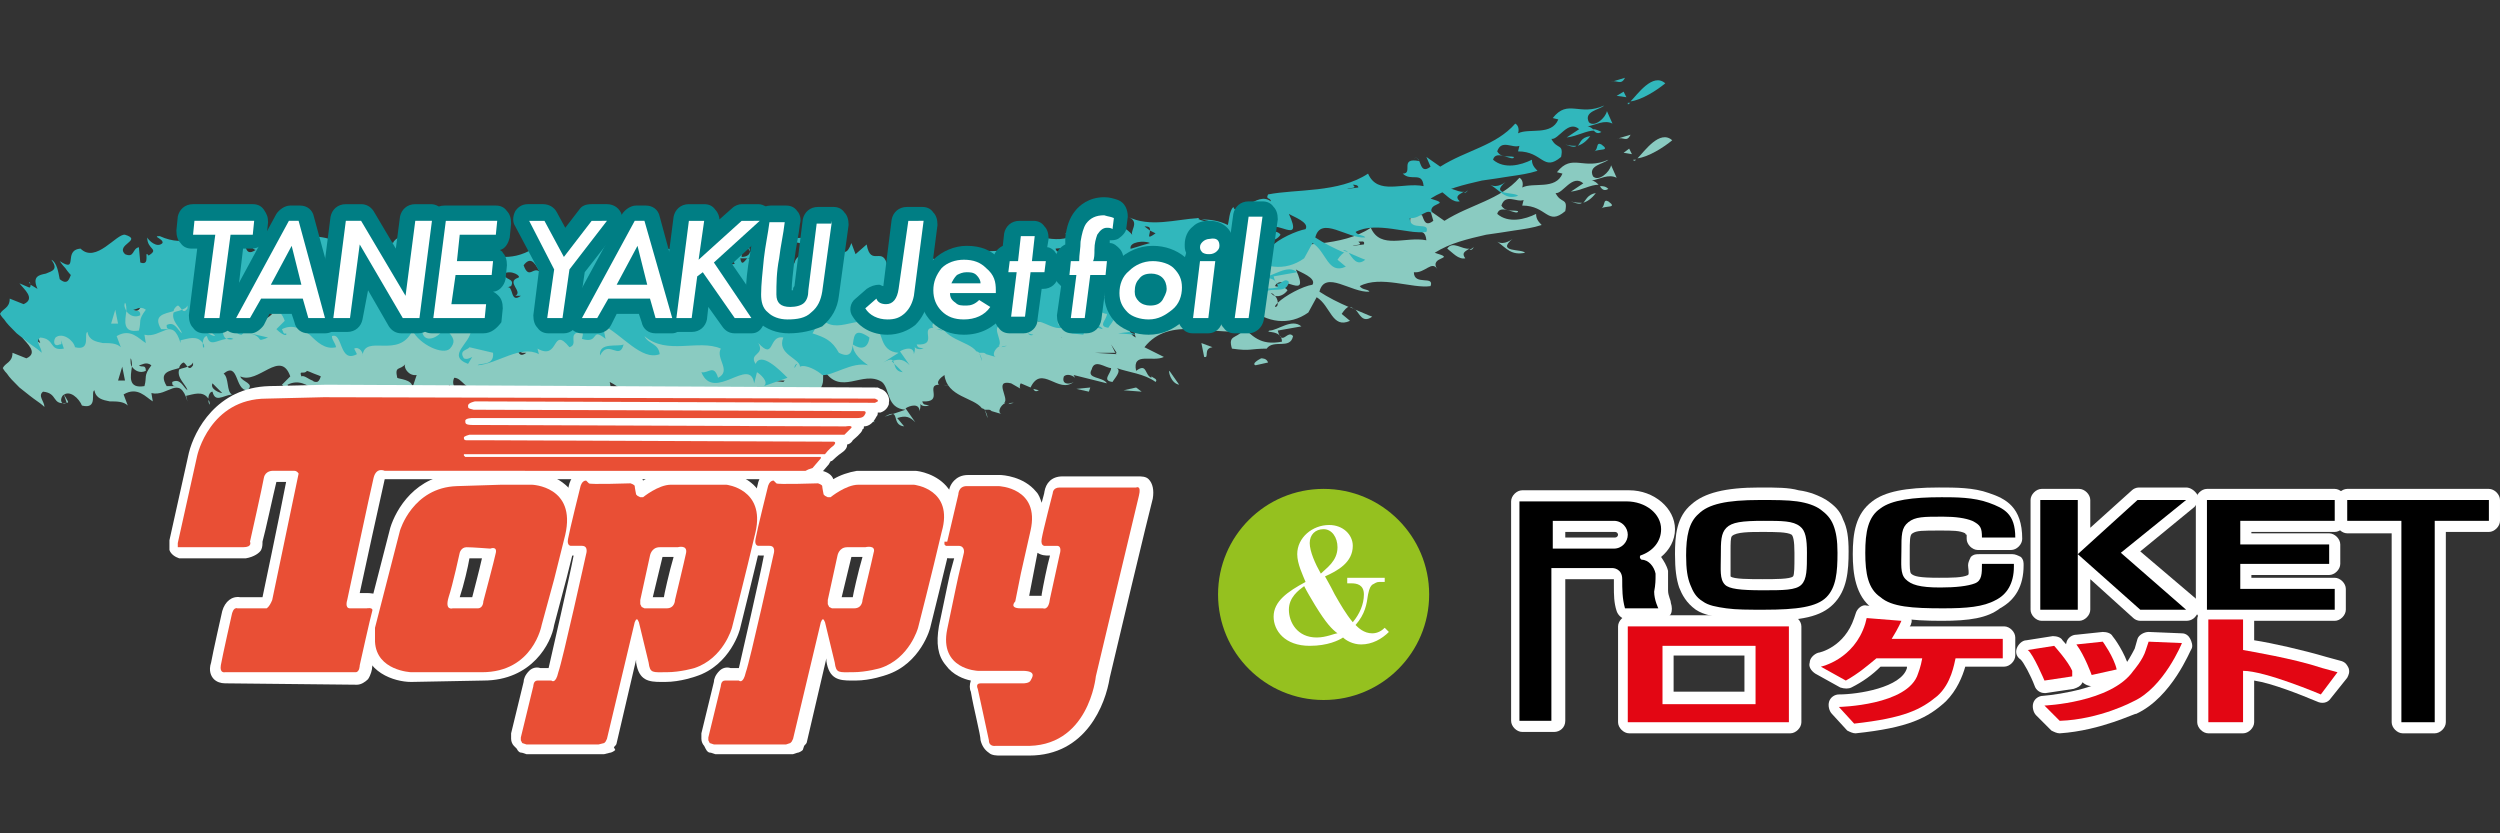 <?xml version="1.0" ?><svg xmlns="http://www.w3.org/2000/svg" xmlns:xlink="http://www.w3.org/1999/xlink" version="1.1" id="TOPY" x="0px" y="0px" viewBox="0 0 180 60" enable-background="new 0 0 180 60" xml:space="preserve">
<rect x="0" y="0" width="180" height="60" fill="#333333" stroke="none"/>
<g>
	<g>
		<path fill="#8ACBC1" d="M117.6,11.5c0.1,0,0.2,0,0.2,0C117.7,11.6,117.6,11.6,117.6,11.5z"/>
		<path fill="#8ACBC1" d="M120.4,10.1c-0.6,0.5-1.7,1.2-2.5,1.3C118.4,10.9,119.5,9.3,120.4,10.1z"/>
		<path fill="#8ACBC1" d="M116.4,10l1-0.3C117.1,10.3,116.9,9.8,116.4,10z"/>
		<polygon fill="#8ACBC1" points="117.3,10.7 117.5,11.1 116.9,11   "/>
		<path fill="#8ACBC1" d="M70.9,29.5c0.1,0.2,0.2,0.4,0.2,0.6L70.9,29.5z"/>
		<path fill="#8ACBC1" d="M68.4,27.8c-0.2,0-0.4-0.1-0.5-0.1C68,27.7,68.1,27.8,68.4,27.8z"/>
		<path fill="#8ACBC1" d="M73,29l-0.4,0.1C72.7,29,72.8,29,73,29z"/>
		<path fill="#8ACBC1" d="M97.6,22.3c0.5,0.2,0.9,0.4,1.2,0.5C98.1,23.3,97.9,22.6,97.6,22.3z"/>
		<path fill="#8ACBC1" d="M57.5,22.5l-0.1,0.3C57.3,22.7,57.3,22.6,57.5,22.5z"/>
		<path fill="#8ACBC1" d="M67.1,22.2c0,0.2,0,0.3,0,0.5c0,0-0.1,0-0.1-0.1L67.1,22.2z"/>
		<path fill="#8ACBC1" d="M74.4,28C74.4,28,74.4,28,74.4,28l0.4,0.1C74.6,28.2,74.5,28.2,74.4,28z"/>
		<path fill="#8ACBC1" d="M54.4,22.2c-0.1-0.2-0.3-0.4-0.4-0.7C54.3,21.6,54.4,21.9,54.4,22.2z"/>
		<path fill="#8ACBC1" d="M67.8,27.8C67.8,27.8,67.8,27.8,67.8,27.8C67.8,27.8,67.9,27.8,67.8,27.8C67.8,27.8,67.8,27.8,67.8,27.8z"/>
		<path fill="#8ACBC1" d="M70.3,22.2c-0.1,0-0.3-0.1-0.5-0.1c0.1-0.1,0.2-0.1,0.3,0c0,0,0.1,0,0.1,0.1    C70.2,22.1,70.2,22.1,70.3,22.2z"/>
		<path fill="#8ACBC1" d="M97.6,22.3c-0.1-0.1-0.3-0.1-0.4-0.2C97.3,22.1,97.4,22.2,97.6,22.3z"/>
		<path fill="#8ACBC1" d="M115.8,13.6c-0.3,0.2-0.5,0-0.6-0.2C115.4,13.4,115.6,13.4,115.8,13.6z"/>
		<path fill="#8ACBC1" d="M2.6,24.5l-0.1-0.1C2.6,24.5,2.6,24.5,2.6,24.5z"/>
		<path fill="#8ACBC1" d="M15,28.8c0.1,0.1,0.1,0.2,0.1,0.3C15.1,29.2,15,29,15,28.8z"/>
		<path fill="#8ACBC1" d="M27,21.4c-0.8,0.4-1.5-0.7-2.2-0.8l0.2,0.4l-0.7-0.4l-0.1,0.6c-1.3-0.4-2.7,0.1-3.1-0.9l0.1,1l-1.2-0.9    l0.6,0.7c-1.4,0.1-3.3-0.8-3.6-0.8l0.1,0.4c-0.2,0.2-0.4-0.1-0.6-0.2l0.1,0.6c-1.9-0.4-2.6,0.8-4.6-0.1c-0.6,0,0.3,0.2,0.2,0.5    c-0.4,0.4-1-0.2-1.1-0.4c0,0.9,0.9,0.8,0.1,1.3c-0.4-0.5,0.2,0.8-0.6,0.5l-0.1-1.1c-0.5,0.1-0.3,0.8-1,0.5c-0.7-0.7,1.3-1,0-1.4    c-0.6-0.1-2.1,2.1-3.2,1c-1.3,0.1-0.1,1.8-1.5,0.9c0,0,0.2,0.3,0.4,0.5c0.2,0.3,0.4,0.5,0.4,0.5c-0.4,0.2-0.4,0.8-1.1,0.2    c-0.1-0.5-0.2-1.2-0.6-1.4c0.5,0.7,0.1,0.8-0.4,1c-0.5,0.1-1,0.2-0.6,1.1c0,0-0.5-0.3-0.5-0.3c0,0.1,0,0.2-0.1,0.2l-0.7-0.3    c0.3,0.4,1.2,1.1,0.3,1.5l-1-0.4c0,0.7-0.5,0.7-0.7,1.1c0,0,0.1,0.2,0.3,0.4c0.2,0.3,0.4,0.5,0.9,1c0.5,0.4,1,0.8,1.3,1    c0.3,0.2,0.5,0.4,0.5,0.4c0-0.4-0.5-0.8-0.1-1.1c1.1,0.1,0.6,1,1.7,0.8l-0.2-0.6C4.9,28.9,5,29,4.8,29c-0.4,0.2-0.5-0.2-0.3-0.5    C5,28,5.7,28.7,5.9,29.2c1.2,0.3,0.6-1,0.9-1.1c0.1,0.6,0.6,0.7,1.1,0.8c0.5,0,1,0,1.3,0.3l-0.3-0.8c1-0.6,1.6,0.2,2.1,0.5    l-0.1-0.6c1.2,0.3,2-1.4,2.6,0.6l-0.1-0.4c0.5-0.1,1.2-0.4,1.6,0.2c0-0.2,0.1-0.5,0.3-0.5c0.2,0.8,0.7,0.3,1.4,0.2    c-0.4-0.2-0.2-1.2-0.6-1.5c1.1-0.9,0.8,1.2,1.7,1.2c0.6-0.5-0.4-0.6-0.5-1c1.3,0.6,2.9-2,3.6,0l-0.6,0.6c0.5,0.5,0.8,0.5,0.7,0.3    c-0.2,0.1-0.2-0.1-0.3-0.3c0.8-0.4,1.4,0,2,0.4c0.5,0.5,1.1,1.1,1.9,0.9c-0.1-0.4-0.3-0.5-0.3-0.8c0.8-0.3,0.5,2,1.8,1.3L26,29.2    c0.4-0.2,0.7,0.4,0.6,0.5c0.2-1.6,2.6,0.3,3.6-1.8c0.5,1,2.2,1.8,2.7,1.3c0.8-0.9-0.6-1.1-0.2-2c0.6,0,0.8,1,1.7,0.7    c0,0.9-1.8,1.8-0.2,2.4l0.3-0.5c-0.2,0.1-0.4,0.2-0.6,0.1c-0.4-0.6,0.3-0.6,0.4-0.8l1.7,0.4c0.1,1-1,0.7-1.1,0.9    c1.4-0.1,3.1-1.5,4.4-0.8l-0.1-0.4c1.6,0.9,1-1.7,2.3-0.1c0.7-0.2-0.2-1,0.8-1.1c0.3,0,0.1,0.4,0.1,0.5c1.3,0.4,0.6-0.9,1.7,0    l-0.2-1c1.4,0.7,2.8,2.6,4.1,2.1c-0.1-0.8-0.8-0.7-1.1-1.3c1.6,1.4,3.9,0.2,5.5,0.9c-0.4,0.7,0.8,1.6-0.2,2.1    c-0.3-1-0.7-0.3-1.2-0.4c0.9,2.2,3.5-1.2,3.8,0.8l0.2-0.8c0.2,0.1,0.9,0.7,0.5,1l1.7-0.6c-0.6-0.6-1.9-1.9-2.3-1    c-0.5-0.8,0.7-0.6,0.2-1.5c1.2,1.3,0.7-0.6,1.8-0.4c-0.5,1.2,1.2,1.5,1.2,2.1c0.4-0.2,1.3,0.3,1.6,0.6c0.7,0.1,2.2-1,3.3-0.7    c-0.4-0.3-1.1-0.8-1.1-1.5c0.6,0.4,1.1,0.3,1.2-0.5c-2-1.4-0.4,2-2.2,1.1c-0.5-0.9-1-1.1-1.9-1.4c0.4-0.6,0.2-0.8,0.3-1.5    c1.2,2,2.8,0,4.2,0.9c0.6,0.5,0.3,1.9,1.7,2L63.7,30c1.2-0.7,0.4,0.6,1.4,0.7l-0.5-0.6c0.6-0.2,0.9-0.1,1.3,0.3l-0.7-1    c0.3-0.2,1-0.4,1,0.2c0.1-0.3,0.1-0.5,0-0.6c0.1,0.2,0.3,0.3,0.7,0.2c-0.3-0.1-0.4,0-0.5-0.3c1.6,0.1,0.2-1.2,1.2-1.2    c-0.2-0.2,0.1-0.5,0.4-0.7c0.2,1.6,2.1,1.6,2.7,2.4l0,0c0,0,0.1,0,0.2,0.1c0,0,0.1,0,0.1,0c0,0,0,0,0.1,0l0.1,0    c0.1,0,0.2,0.1,0.2,0.1c0.3,0.1,0.7,0.2,0.7,0.2c-0.3-0.1-0.1-0.6,0.3-0.8l-0.1,0c0.4-0.3-0.8-1.7,0.5-1.4l0.7,0.4    c-0.1,0-0.1-0.3,0-0.4l0.7,0.3c0.8-1.7,2,0.5,3.1-0.4c-0.3,0.2-0.9,0.2-0.7-0.4c0.2-0.2,0.6-0.1,0.8,0.1l-0.1-0.2l2.4,0.6    c-0.3-0.5-1.5-0.3-1.1-1c0.2-0.8,1-0.1,1.4-0.1c0,0.4-0.7,0.9,0.1,1c0.1-0.2,0.7-0.8,0.3-1c0.8,0.3,2,0.4,2.8,1    c0.2-0.2-0.2-0.3-0.3-0.4l0,0.1c-0.5-0.2-0.3-1.1-1.1-0.5c-0.3-1.4,1.2-0.6,2-1l-1.4-0.7c1.8-2.3,5-0.8,7.1-1.2    c-0.5,0.6-1.1,0.3-0.8,1.3c1.4,0.2,1.2,0,2.6,0l-0.1,0c0.5-0.7,1.7,0.1,1.9-0.9c-0.4-0.5-0.8,0.8-1.1-0.4l1.7-0.3    c-0.7-0.6-1.7,0.3-2.3,0.3c-0.4,0.2,0.9-0.1,0.9,0.8c-1.6,0.3-2.1-0.4-3.1-1.3c-0.6-0.7,0.5-1,0.8-1.1c1.2,1,2.8,1.3,4.2,0.3    l0.6-1.1c1,0.6,1.1,2.3,2.4,1.7l-0.6-0.5c0.2-0.3,0.4-0.5,0.5-0.5c-0.7-0.3-1.5-0.7-2.1-1.1c0.4-1.6,2.3,0.1,3.6,0    c-0.1-0.2-0.5-0.1-0.7-0.4c1.5-0.8,3.8,0.2,5.1,0c0.3-0.8-1.2,0-1.2-1c0.8,0.1,1.3-0.9,1.7-0.2c-0.7-1,1.5-0.7-0.2-1.2    c1.1-0.7,2.4-1,3.7-1.3c0.7-0.1,1.4-0.2,2-0.3c0.7-0.1,1.4-0.2,2-0.4c-0.3-0.3-0.4-0.5-0.4-0.8c-0.8,0.4-2,0.7-2.8,0    c0.2-0.8,1.5,0.2,1.5-0.2c-0.4-0.1-0.9,0.1-1.2-0.4c0.3-0.9,1.1-0.2,1.6-0.4l-0.1,0.4c1.8,0,1.8,1.5,3.1,0.4    c0.2-1-0.3-0.5-0.7-1.3c0.5,0.1,1.2-1.4,2-0.7l-0.9,0.6c0.8-0.1,1.4-0.5,2-0.5c-0.1-0.1-0.3-0.3-0.5-0.3c0.6-0.1,1.2-0.5,1.8-0.2    l-0.4-0.9c-0.1,0.5-0.9,1.2-1.3,0.8c-0.4-0.8,0.8-0.9,1.1-1.2c-1.8,0.8-2.6-0.5-3.7,0.9l0.4,0.1c-0.5,1.2-2.1,0.6-2.9,1    c0.1-0.3,0-0.6-0.2-0.7c-1.4,1.6-3.5,1.9-5.4,3.1l-1-0.7l0.2,0.7c-0.9,0.7-0.6-0.9-1.2-0.6c0.3-0.1,0.2,0,0.4,0.2    c-1.5-0.3-0.4,0.9-1.2,0.9c0.6,0.6,1.4-0.2,1.5,0.9c-1.5-0.3-3.3,0.7-4-0.9c-2.1,1.4-5.2,1.1-7.2,1.5c-0.2,0.4,0.2,0.2,0.2,0.5    c-1-0.8-2.4,1.3-2.7,0.4c-0.3,0.3-0.3,1-0.4,1.3c-0.6-0.3-1.2-0.4-1.9-0.4l0.5,0.1l0,0.1l-0.7-0.2l0-0.1c-1.7,0.1-3.5,0.7-5.1-0.1    c1,0.4,0,1.1,0.4,1.4c-1-1.3-2.8-1-4.2-0.6c0.1,0.3,0,0.6,0.2,0.8L77,20.9l0.2,0.3c-1.5,0.5-3.4-0.8-4.3,0    c0.6,0.1,0.7,0.4,0.8,0.8c-1.1,0.1-2.1,0.3-3.5,0.1c0.1,0.1,0.1,0.2,0.2,0.3c-0.2,0.2-0.7-0.1-1.1-0.3l0.1,0.7    c-0.7-0.3-1.5,0.2-2.3-0.2c-0.2,0.8-1.9-0.5-2.8-0.1c-0.4-0.1,0.8,0.8-0.1,0.8c-0.3-1.6-1.2,0.1-1.5-1.6L62,22.5l-0.3-0.8    c-0.6,1.7-1.1-0.6-2.1-0.1c0.1,0.2,0.2,0.2,0.1,0.4c-0.3-0.2-1.1-0.2-0.6-0.7c-0.5,0.1-2.5-0.2-1.6,0.6c-0.1-0.5,0.7-0.1,1.1,0    c0,0.7-0.9,0.5-1,1.3c0-0.1-0.1-0.2-0.2-0.3l-0.1,0.5c-1.1-0.7-2.1-0.1-2.9-1.1c0,0.2-0.2,0.4-0.6,0.4l0-0.9l-1.1,0.1l0.6,1.3    c-1.2,0.3-2.1-1.2-3.1-1.4c-0.2,1.5-2-0.6-2.8,0.8l0.8,0.4c-1.7-0.3-2,0.6-3.5,0.1c1.3-0.5,1.4-0.2,3.3-1.4    c-1.9,0.6-3.3-0.9-5.1,0c0.1,0.4,0.6,0.6,0.1,1c-0.3-0.8-1.7,0-1.4-0.9c-0.6,0.3-0.7,1.2-1,1.3l-1.8-1.2l0,0.2    c-3.3,2-5.8-1.7-9-1.1l0,0.5l-0.7-0.8c0.6,0.5-0.3,0.6-0.4,1l-1.9-1.2C26.5,20.6,26.5,21.6,27,21.4z M53.8,22.7l0.5,0    c0.1,0,0.2-0.1,0.3,0l-0.3,0C54,22.9,53.8,23.3,53.8,22.7z M98.2,17.6l-0.8,0.1c0.1-0.1,0.8,0,0.4-0.3    C98,17.4,98.3,17.3,98.2,17.6z M53.4,28.8l0.4,0.5l0.3-0.6L53.4,28.8z M46.9,28.9l0.7,0.4l0.1-0.1L47,28.8L46.9,28.9z M39.3,23.7    c0,0,0.1,0.1,0.1,0.1C39.4,23.8,39.4,23.7,39.3,23.7c-0.5-0.5-0.8,0.6-1.2-0.5C38.7,22.3,39,23.3,39.3,23.7z M52.7,24    c0-0.6-0.8-0.7-1.1-1.1c-0.3,0.1,0.1,0.7,0.3,1c-0.2,0.1-0.3,0-0.5-0.1C51.6,25.1,52,23.3,52.7,24z M67.5,23.1l-0.2,0.1l0.7,0.4    L67.5,23.1z M70.5,23.3c0.5,0.7,1.4,0.4,2,0.5c0.1-0.7-0.7-1.4-1.4-1.2C70.1,22.2,70.9,23.7,70.5,23.3z M44.8,25.1    c0.5,0.2,1.1,1.6,2,0.9l-0.7-0.4l0.2-0.1L46.1,25C46.3,26.5,45.2,25.1,44.8,25.1z M76.8,22.7c0.7,0.4,1.9,0.8,1.9,1.3    c-0.1-1-1.1-1.3-1.4-1.3C77.2,22.8,77.1,22.8,76.8,22.7z M77.2,23.8c-0.3,0.2-0.1,0.8-0.8,0.5c0-0.6-0.4-1.8-1.3-1.3    c0.8,0.8,1,1.3,2,1.6L77.2,23.8z M75.7,21.9l-0.3,0.2c-0.4,0.5-0.3,1.7-1.1,0.6l1.1-0.6C75.4,22,75.5,21.9,75.7,21.9z M83.3,20.6    l-0.4-0.3C83.2,20.3,83.3,20.5,83.3,20.6l0.4,0.2C82.9,21.4,83.3,21,83.3,20.6z M76.5,22l1.1-0.1C77.2,22.1,76.6,22.5,76.5,22z     M83.2,21.6c-0.4,0.1-1.6,0.5-1.4,0.4C81.8,21.4,82.9,21.4,83.2,21.6z M105.8,15.9l0,0.8l0.6-0.2L105.8,15.9z M99.6,19.4l-0.4,0.1    l-0.1,0.4L99.6,19.4z M92,21.8c0-0.2-0.1-0.4-0.2-0.5c-0.1,0-0.2-0.1-0.3-0.2c0.1,0,0.2,0.1,0.3,0.2c0.3,0.1,0.7-0.1,0.9-0.4    c-0.2-0.3-0.6-0.2-0.9-0.3c0.4-1,2.6,1.2,1.5-1.2c0.3,0.2,1.5,0.6,1.2,1.1C93.8,20.6,92.5,21.3,92,21.8c0,0.1,0,0.3-0.2,0.3    C91.8,22,91.9,21.9,92,21.8z M82.3,24.4c-0.3,0-0.4-0.1-0.5-0.1c-0.3-0.1-0.5-0.4-0.5-0.7c0.6,0.2,0.3,0.5,0.5,0.7    C81.9,24.4,82.1,24.4,82.3,24.4z M82.5,25.5L81,24.7l0.6,0.5l-1-0.3C80.8,25.5,81.8,26.1,82.5,25.5z M80.3,25.4L80,24.8l0.4,0.6    L80.3,25.4l0.1,0.1l-1.6-0.1L80.3,25.4z M64.4,26.5c-0.4,2.1,1.5,1.3,1.9,2.3c0-0.7,0.5-1.8-1.1-1.6c1.2-0.8,1,1.2,1.6-0.6    c-0.6,0.2-1.4-0.2-1.5-0.3l0.7-0.2C65.5,24.9,65,26.9,64.4,26.5z M56.4,27.5l-0.9-0.1l1,0L56.4,27.5z M32.4,27.7    c0,0.5-1.3,1.3-1.5,0.3C31.5,27.9,32.2,28,32.4,27.7z M22.1,26.7c0,0,0.3,0.1,0.5,0.2c0.3,0.1,0.5,0.2,0.5,0.2    c-0.1,0.3-0.2,0.4-0.3,0.4c-0.1,0-0.2,0-0.3-0.1c-0.3-0.1-0.6-0.4-0.8-0.3C21.5,26.6,21.9,27,22.1,26.7z M15,26.1l-0.3-0.2    l0.2,1.1L15,26.1z M16,28.3c-0.2,0-0.9-0.3-0.7-0.7L16,28.3z M8.8,26.4l0.2,1l-0.5,0L8.8,26.4z M9.4,25.8c0.1,0.1,0.1,0.4,0.1,0.6    c0.2,0.3,0.6,0.5,1,0.3c0-0.5-0.3-0.2-0.5-0.4c0.2,0,0.5-0.3,0.9,0c-0.6,0.8-0.3,0.8-0.5,1.5c-1.2,0.2-1-0.7-0.9-1.4    C9.4,26.3,9.4,26.1,9.4,25.8z M13.5,26.4c0.2-0.1,0.3-0.1,0.4-0.3l0,0.2C13.7,26.6,13.6,26.5,13.5,26.4c-0.2,0.1-0.4,0.1-0.6,0.2    c-0.2,0.6,0.5,1.1,0.6,1.5c-0.3-0.2-0.5-0.9-1.1-0.6c0,0.2,0,0.3,0.3,0.3l-0.7,0c-0.6-1,0.2-1.1,0.9-1.3c0-0.1,0.1-0.3,0.3-0.4    C13.3,26.1,13.4,26.3,13.5,26.4z M9.1,25c0-0.2,0.2-0.4,0-0.7l-0.3-0.3C8.3,24.3,8.7,24.9,9.1,25z M29.2,26.2    C29,26.4,29.4,27.1,30,27l-0.3,0.9c0-0.6-1-0.6-1.1-0.7C28.4,26.3,28.8,26.7,29.2,26.2z M54.9,27.6c-0.3-0.3-1.6,0.5-1.8-0.7    C52.7,28.2,54.2,27.8,54.9,27.6z M55,26.3c0.1,0,0.2,0,0.3,0c0.4,0.2,0.4,1.2,1.1,0.6c-0.2-0.2-0.5,0.1-0.6-0.1    c0-0.6-0.1-0.5-0.4-0.5C55.2,26.2,55.1,26.2,55,26.3z M41.4,26.3l-0.4-0.9l-0.7,0L41.4,26.3z M33.5,24.4c0,0.5-0.8,0.5-1,0.2    c0,0.6,0.6,0.6,1,0.7c0.1,0.1,0.1,0.1,0.3,0.1c-0.1-0.1-0.2-0.1-0.3-0.1c-0.2-0.2,0-0.5,0-0.7l0.2-0.2l-0.6-0.2L33.5,24.4z     M19.6,22.6c-0.5,0.5-0.6,0.3-0.9,0.1C18.8,22.4,19.3,22.4,19.6,22.6z M37.7,24.1c-0.9,0.3,0.4,1-0.2,1.3l0.4,0    c-0.8,0.6-0.5-0.8-1-0.6l0.3-0.1c0.3-0.6-0.5-0.4-0.5-0.9C37.2,23.4,38.1,24,37.7,24.1z M18.8,22.1c-0.9,0.6-0.6-0.7-1.1-0.9    C18.4,20.7,18.2,21.9,18.8,22.1z M31.9,21.5l0.1-0.1l0.7,0.4l-0.1,0.1L31.9,21.5z"/>
		<path fill="#8ACBC1" d="M17.2,28.5c-0.2,0.1-0.4,0-0.5,0C16.9,28.4,17.1,28.4,17.2,28.5z"/>
		<path fill="#8ACBC1" d="M57.6,30.6c0-0.2,0.1-0.3,0.2-0.3C57.8,30.3,57.7,30.5,57.6,30.6z"/>
		<polygon fill="#8ACBC1" points="59.3,30.9 59.4,30.9 59.5,30.9   "/>
		<path fill="#8ACBC1" d="M115.8,14.5c0.7,0.5-0.2,0.3-0.5,0.5C115.6,14.8,115.4,14.3,115.8,14.5z"/>
		<path fill="#8ACBC1" d="M113.1,14.5c0.3,0.1,0.6,0.1,0.8,0.1C113.8,14.7,113.6,14.7,113.1,14.5z"/>
		<path fill="#8ACBC1" d="M114.9,13.9c-0.3,0.4-0.6,0.6-0.9,0.7C114.2,14.4,114.3,14,114.9,13.9z"/>
		<path fill="#8ACBC1" d="M107.8,17.4c0.5,0.3,1.1-0.2,1.1-0.2c-1.2,1,0.7,0.7,0.9,1C108.8,18.4,108.5,17.9,107.8,17.4z"/>
		<path fill="#8ACBC1" d="M105.8,18c0.1-0.1,0.3-0.1,0.3-0.3C106.1,17.9,106,18,105.8,18z"/>
		<path fill="#8ACBC1" d="M105.5,18.6c-0.5,0.1-0.9-0.4-1.3-0.7c0.4-0.6,1.1,0.1,1.6,0C105.5,18.1,105.2,18.2,105.5,18.6z"/>
		<path fill="#8ACBC1" d="M90.8,25.8c0.1,0,0.4,0,0.5,0.3l-0.9,0.2C90.1,26.2,90.6,25.9,90.8,25.8z"/>
		<path fill="#8ACBC1" d="M87.3,25c-0.7,0.1-0.2,0.8-0.6,0.7l-0.2-1L87.3,25z"/>
		<polygon fill="#8ACBC1" points="86.6,19.8 86.9,19.9 86.6,19.9   "/>
		<path fill="#8ACBC1" d="M84.2,26.7l0.7,1C84.3,27.6,84.1,26.7,84.2,26.7z"/>
		<polygon fill="#8ACBC1" points="81.8,27.9 82.2,28.2 80.9,28.1   "/>
		<polygon fill="#8ACBC1" points="78.5,27.9 78.4,28.2 77.5,28   "/>
		<path fill="#8ACBC1" d="M43.7,29.7c-0.1-1,1.3-0.6,1.7-0.8C45.1,30.1,44.2,28.5,43.7,29.7z"/>
		<path fill="#8ACBC1" d="M18.5,28.1l1.3,0.3C18.8,28.7,19.5,28.4,18.5,28.1z"/>
	</g>
	<g>
		<path fill="#31B7BC" d="M117.2,7.4c0.1,0,0.2,0,0.2,0C117.2,7.5,117.2,7.6,117.2,7.4z"/>
		<path fill="#31B7BC" d="M119.9,6c-0.6,0.5-1.7,1.2-2.5,1.3C117.9,6.8,119,5.2,119.9,6z"/>
		<path fill="#31B7BC" d="M116,5.9l1-0.3C116.7,6.2,116.4,5.7,116,5.9z"/>
		<polygon fill="#31B7BC" points="116.9,6.6 117.1,7 116.4,6.9   "/>
		<path fill="#31B7BC" d="M70.5,25.4c0.1,0.2,0.2,0.4,0.2,0.6L70.5,25.4z"/>
		<path fill="#31B7BC" d="M67.9,23.8c-0.2,0-0.4-0.1-0.5-0.1C67.6,23.7,67.7,23.7,67.9,23.8z"/>
		<path fill="#31B7BC" d="M72.5,24.9L72.1,25C72.2,24.9,72.4,24.9,72.5,24.9z"/>
		<path fill="#31B7BC" d="M97.1,18.2c0.5,0.2,0.9,0.4,1.2,0.5C97.7,19.2,97.4,18.6,97.1,18.2z"/>
		<path fill="#31B7BC" d="M57.1,18.5L57,18.8C56.9,18.7,56.8,18.5,57.1,18.5z"/>
		<path fill="#31B7BC" d="M66.7,18.1c0,0.2,0,0.3,0,0.5c0,0-0.1,0-0.1-0.1L66.7,18.1z"/>
		<path fill="#31B7BC" d="M74,24C74,23.9,74,23.9,74,24l0.4,0.1C74.2,24.2,74.1,24.1,74,24z"/>
		<path fill="#31B7BC" d="M54,18.1c-0.1-0.2-0.3-0.4-0.4-0.7C53.8,17.5,54,17.9,54,18.1z"/>
		<path fill="#31B7BC" d="M67.4,23.7C67.4,23.7,67.4,23.7,67.4,23.7C67.4,23.7,67.4,23.7,67.4,23.7C67.4,23.7,67.4,23.7,67.4,23.7z"/>
		<path fill="#31B7BC" d="M69.8,18.1c-0.1,0-0.3-0.1-0.5-0.1c0.1-0.1,0.2-0.1,0.3,0c0,0,0.1,0,0.1,0.1C69.7,18,69.8,18.1,69.8,18.1z    "/>
		<path fill="#31B7BC" d="M97.1,18.2c-0.1-0.1-0.3-0.1-0.4-0.2C96.9,18,97,18.1,97.1,18.2z"/>
		<path fill="#31B7BC" d="M115.3,9.5c-0.3,0.2-0.5,0-0.6-0.2C114.9,9.3,115.1,9.4,115.3,9.5z"/>
		<path fill="#31B7BC" d="M2.2,20.4l-0.1-0.1C2.1,20.4,2.1,20.4,2.2,20.4z"/>
		<path fill="#31B7BC" d="M14.6,24.7c0.1,0.1,0.1,0.2,0.1,0.3C14.6,25.1,14.6,24.9,14.6,24.7z"/>
		<path fill="#31B7BC" d="M26.5,17.4c-0.8,0.4-1.5-0.7-2.2-0.8l0.2,0.4l-0.7-0.4l-0.1,0.6c-1.3-0.4-2.7,0.1-3.1-0.9l0.1,1l-1.2-0.9    l0.6,0.7c-1.4,0.1-3.3-0.8-3.6-0.8l0.1,0.4c-0.2,0.2-0.4-0.1-0.6-0.2l0.1,0.6c-1.9-0.4-2.6,0.8-4.6-0.1c-0.6,0,0.3,0.2,0.2,0.5    c-0.4,0.4-1-0.2-1.1-0.4c0,0.9,0.9,0.8,0.1,1.3c-0.4-0.5,0.2,0.8-0.6,0.5l-0.1-1.1c-0.5,0.1-0.3,0.8-1,0.5c-0.7-0.7,1.3-1,0-1.4    c-0.6-0.1-2.1,2.1-3.2,1c-1.3,0.1-0.1,1.8-1.5,0.9c0,0,0.2,0.3,0.4,0.5c0.2,0.3,0.4,0.5,0.4,0.5C5,20,4.9,20.6,4.3,20.1    c-0.1-0.5-0.2-1.2-0.6-1.4c0.5,0.7,0.1,0.8-0.4,1c-0.5,0.1-1,0.2-0.6,1.1c0,0-0.5-0.3-0.5-0.3c0,0.1,0,0.2-0.1,0.2l-0.7-0.3    c0.3,0.4,1.2,1.1,0.3,1.5l-1-0.4c0,0.7-0.5,0.7-0.7,1.1c0,0,0.1,0.2,0.3,0.4c0.2,0.3,0.4,0.5,0.9,1c0.5,0.4,1,0.8,1.3,1    c0.3,0.2,0.5,0.4,0.5,0.4c0-0.4-0.5-0.8-0.1-1.1c1.1,0.1,0.6,1,1.7,0.8l-0.2-0.6c0,0.2,0.1,0.3-0.1,0.3c-0.4,0.2-0.5-0.2-0.3-0.5    c0.5-0.4,1.3,0.2,1.4,0.7c1.2,0.3,0.6-1,0.9-1.1c0.1,0.6,0.6,0.7,1.1,0.8c0.5,0,1,0,1.3,0.3l-0.3-0.8c1-0.6,1.6,0.2,2.1,0.5    l-0.1-0.6c1.2,0.3,2-1.4,2.6,0.6L13,24.5c0.5-0.1,1.2-0.4,1.6,0.2c0-0.2,0.1-0.5,0.3-0.5c0.2,0.8,0.7,0.3,1.4,0.2    c-0.4-0.2-0.2-1.2-0.6-1.5c1.1-0.9,0.8,1.2,1.7,1.2c0.6-0.5-0.4-0.6-0.5-1c1.3,0.6,2.9-2,3.6,0l-0.6,0.6c0.5,0.5,0.8,0.5,0.7,0.3    c-0.2,0.1-0.2-0.1-0.3-0.3c0.8-0.4,1.4,0,2,0.4c0.5,0.5,1.1,1.1,1.9,0.9c-0.1-0.4-0.3-0.5-0.3-0.8c0.8-0.3,0.5,2,1.8,1.3l-0.2-0.4    c0.4-0.2,0.7,0.4,0.6,0.5c0.2-1.6,2.6,0.3,3.6-1.8c0.5,1,2.2,1.8,2.7,1.3c0.8-0.9-0.6-1.1-0.2-2c0.6,0,0.8,1,1.7,0.7    c0,0.9-1.8,1.8-0.2,2.4l0.3-0.5c-0.2,0.1-0.4,0.2-0.6,0.1c-0.4-0.6,0.3-0.6,0.4-0.8l1.7,0.4c0.1,1-1,0.7-1.1,0.9    c1.4-0.1,3.1-1.5,4.4-0.8l-0.1-0.4c1.6,0.9,1-1.7,2.3-0.1c0.7-0.2-0.2-1,0.8-1.1c0.3,0,0.1,0.4,0.1,0.5c1.3,0.4,0.6-0.9,1.7,0    l-0.2-1c1.4,0.7,2.8,2.6,4.1,2.1c-0.1-0.8-0.8-0.7-1.1-1.3c1.6,1.4,3.9,0.2,5.5,0.9c-0.4,0.7,0.8,1.6-0.2,2.1    c-0.3-1-0.7-0.3-1.2-0.4c0.9,2.2,3.5-1.2,3.8,0.8l0.2-0.8c0.2,0.1,0.9,0.7,0.5,1l1.7-0.6c-0.6-0.6-1.9-1.9-2.3-1    c-0.5-0.8,0.7-0.6,0.2-1.5c1.2,1.3,0.7-0.6,1.8-0.4c-0.5,1.2,1.2,1.5,1.2,2.1c0.4-0.2,1.3,0.3,1.6,0.6c0.7,0.1,2.2-1,3.3-0.7    c-0.4-0.3-1.1-0.8-1.1-1.5c0.6,0.4,1.1,0.3,1.2-0.5c-2-1.4-0.4,2-2.2,1.1c-0.5-0.9-1-1.1-1.9-1.4c0.4-0.6,0.2-0.8,0.3-1.5    c1.2,2,2.8,0,4.2,0.9c0.6,0.5,0.3,1.9,1.7,2l-1.1,0.7c1.2-0.7,0.4,0.6,1.4,0.7L64.2,26c0.6-0.2,0.9-0.1,1.3,0.3l-0.7-1    c0.3-0.2,1-0.4,1,0.2c0.1-0.3,0.1-0.5,0-0.6c0.1,0.2,0.3,0.3,0.7,0.2c-0.3-0.1-0.4,0-0.5-0.3c1.6,0.1,0.2-1.2,1.2-1.2    c-0.2-0.2,0.1-0.5,0.4-0.7c0.2,1.6,2.1,1.6,2.7,2.4l0,0c0,0,0.1,0,0.2,0.1c0,0,0.1,0,0.1,0c0,0,0,0,0.1,0l0.1,0    c0.1,0,0.2,0.1,0.2,0.1c0.3,0.1,0.7,0.2,0.7,0.2c-0.3-0.1-0.1-0.6,0.3-0.8l-0.1,0c0.4-0.3-0.8-1.7,0.5-1.4l0.7,0.4    c-0.1,0-0.1-0.3,0-0.4l0.7,0.3c0.8-1.7,2,0.5,3.1-0.4c-0.3,0.2-0.9,0.2-0.7-0.4c0.2-0.2,0.6-0.1,0.8,0.1L77,23.1l2.4,0.6    c-0.3-0.5-1.5-0.3-1.1-1c0.2-0.8,1-0.1,1.4-0.1c0,0.4-0.7,0.9,0.1,1c0.1-0.2,0.7-0.8,0.3-1c0.8,0.3,2,0.4,2.8,1    c0.2-0.2-0.2-0.3-0.3-0.4l0,0.1c-0.5-0.2-0.3-1.1-1.1-0.5c-0.3-1.4,1.2-0.6,2-1l-1.4-0.7c1.8-2.3,5-0.8,7.1-1.2    c-0.5,0.6-1.1,0.3-0.8,1.3c1.4,0.2,1.2,0,2.6,0l-0.1,0c0.5-0.7,1.7,0.1,1.9-0.9c-0.4-0.5-0.8,0.8-1.1-0.4l1.7-0.3    c-0.7-0.6-1.7,0.3-2.3,0.3c-0.4,0.2,0.9-0.1,0.9,0.8c-1.6,0.3-2.1-0.4-3.1-1.3c-0.6-0.7,0.5-1,0.8-1.1c1.2,1,2.8,1.3,4.2,0.3    l0.6-1.1c1,0.6,1.1,2.3,2.4,1.7l-0.6-0.5c0.2-0.3,0.4-0.5,0.5-0.5c-0.7-0.3-1.5-0.7-2.1-1.1c0.4-1.6,2.3,0.1,3.6,0    c-0.1-0.2-0.5-0.1-0.7-0.4c1.5-0.8,3.8,0.2,5.1,0c0.3-0.8-1.2,0-1.2-1c0.8,0.1,1.3-0.9,1.7-0.2c-0.7-1,1.5-0.7-0.2-1.2    c1.1-0.7,2.4-1,3.7-1.3c0.7-0.1,1.4-0.2,2-0.3c0.7-0.1,1.4-0.2,2-0.4c-0.3-0.3-0.4-0.5-0.4-0.8c-0.8,0.4-2,0.7-2.8,0    c0.2-0.8,1.5,0.2,1.5-0.2c-0.4-0.1-0.9,0.1-1.2-0.4c0.3-0.9,1.1-0.2,1.6-0.4l-0.1,0.4c1.8,0,1.8,1.5,3.1,0.4    c0.2-1-0.3-0.5-0.7-1.3c0.5,0.1,1.2-1.4,2-0.7l-0.9,0.6c0.8-0.1,1.4-0.5,2-0.5c-0.1-0.1-0.3-0.3-0.5-0.3c0.6-0.1,1.2-0.5,1.8-0.2    l-0.4-0.9c-0.1,0.5-0.9,1.2-1.3,0.8c-0.4-0.8,0.8-0.9,1.1-1.2c-1.8,0.8-2.6-0.5-3.7,0.9l0.4,0.1c-0.5,1.2-2.1,0.6-2.9,1    c0.1-0.3,0-0.6-0.2-0.7c-1.4,1.6-3.5,1.9-5.4,3.1l-1-0.7L103,12c-0.9,0.7-0.6-0.9-1.2-0.6c0.3-0.1,0.2,0,0.4,0.2    c-1.5-0.3-0.4,0.9-1.2,0.9c0.6,0.6,1.4-0.2,1.5,0.9c-1.5-0.3-3.3,0.7-4-0.9c-2.1,1.4-5.2,1.1-7.2,1.5c-0.2,0.4,0.2,0.2,0.2,0.5    c-1-0.8-2.4,1.3-2.7,0.4c-0.3,0.3-0.3,1-0.4,1.3c-0.6-0.3-1.2-0.4-1.9-0.4l0.5,0.1l0,0.1l-0.7-0.2l0-0.1c-1.7,0.1-3.5,0.7-5.1-0.1    c1,0.4,0,1.1,0.4,1.4c-1-1.3-2.8-1-4.2-0.6c0.1,0.3,0,0.6,0.2,0.8l-0.9-0.4l0.2,0.3c-1.5,0.5-3.4-0.8-4.3,0    c0.6,0.1,0.7,0.4,0.8,0.8c-1.1,0.1-2.1,0.3-3.5,0.1c0.1,0.1,0.1,0.2,0.2,0.3c-0.2,0.2-0.7-0.1-1.1-0.3l0.1,0.7    c-0.7-0.3-1.5,0.2-2.3-0.2c-0.2,0.8-1.9-0.5-2.8-0.1c-0.4-0.1,0.8,0.8-0.1,0.8c-0.3-1.6-1.2,0.1-1.5-1.6l-0.8,0.7l-0.3-0.8    c-0.6,1.7-1.1-0.6-2.1-0.1c0.1,0.2,0.2,0.2,0.1,0.4c-0.3-0.2-1.1-0.2-0.6-0.7c-0.5,0.1-2.5-0.2-1.6,0.6c-0.1-0.5,0.7-0.1,1.1,0    c0,0.7-0.9,0.5-1,1.3c0-0.1-0.1-0.2-0.2-0.3l-0.1,0.5c-1.1-0.7-2.1-0.1-2.9-1.1c0,0.2-0.2,0.4-0.6,0.4l0-0.9l-1.1,0.1l0.6,1.3    c-1.2,0.3-2.1-1.2-3.1-1.4c-0.2,1.5-2-0.6-2.8,0.8l0.8,0.4c-1.7-0.3-2,0.6-3.5,0.1c1.3-0.5,1.4-0.2,3.3-1.4    c-1.9,0.6-3.3-0.9-5.1,0c0.1,0.4,0.6,0.6,0.1,1c-0.3-0.8-1.7,0-1.4-0.9c-0.6,0.3-0.7,1.2-1,1.3l-1.8-1.2l0,0.2    c-3.3,2-5.8-1.7-9-1.1l0,0.5l-0.7-0.8c0.6,0.5-0.3,0.6-0.4,1l-1.9-1.2C26,16.5,26,17.5,26.5,17.4z M53.3,18.6l0.5,0    c0.1,0,0.2-0.1,0.3,0l-0.3,0C53.6,18.8,53.4,19.2,53.3,18.6z M97.8,13.5L97,13.6c0.1-0.1,0.8,0,0.4-0.3    C97.5,13.3,97.8,13.3,97.8,13.5z M52.9,24.7l0.4,0.5l0.3-0.6L52.9,24.7z M46.5,24.9l0.7,0.4l0.1-0.1l-0.7-0.4L46.5,24.9z     M38.9,19.6c0,0,0.1,0.1,0.1,0.1C39,19.7,38.9,19.7,38.9,19.6c-0.5-0.5-0.8,0.6-1.2-0.5C38.3,18.3,38.6,19.2,38.9,19.6z     M52.3,19.9c0-0.6-0.8-0.7-1.1-1.1c-0.3,0.1,0.1,0.7,0.3,1c-0.2,0.1-0.3,0-0.5-0.1C51.1,21,51.6,19.3,52.3,19.9z M67.1,19    l-0.2,0.1l0.7,0.4L67.1,19z M70,19.2c0.5,0.7,1.4,0.4,2,0.5c0.1-0.7-0.7-1.4-1.4-1.2C69.6,18.1,70.4,19.7,70,19.2z M44.4,21    c0.5,0.2,1.1,1.6,2,0.9l-0.7-0.4l0.2-0.1l-0.2-0.5C45.9,22.4,44.8,21.1,44.4,21z M76.4,18.6c0.7,0.4,1.9,0.8,1.9,1.3    c-0.1-1-1.1-1.3-1.4-1.3C76.7,18.7,76.6,18.7,76.4,18.6z M76.7,19.7c-0.3,0.2-0.1,0.8-0.8,0.5c0-0.6-0.4-1.8-1.3-1.3    c0.8,0.8,1,1.3,2,1.6L76.7,19.7z M75.2,17.8L74.9,18c-0.4,0.5-0.3,1.7-1.1,0.6l1.1-0.6C75,17.9,75.1,17.8,75.2,17.8z M82.8,16.6    l-0.4-0.3C82.8,16.3,82.8,16.4,82.8,16.6l0.4,0.2C82.5,17.3,82.8,16.9,82.8,16.6z M76,17.9l1.1-0.1C76.8,18,76.1,18.4,76,17.9z     M82.8,17.5c-0.4,0.1-1.6,0.5-1.4,0.4C81.3,17.4,82.4,17.3,82.8,17.5z M105.4,11.9l0,0.8l0.6-0.2L105.4,11.9z M99.1,15.3l-0.4,0.1    l-0.1,0.4L99.1,15.3z M91.5,17.8c0-0.2-0.1-0.4-0.2-0.5c-0.1,0-0.2-0.1-0.3-0.2c0.1,0,0.2,0.1,0.3,0.2c0.3,0.1,0.7-0.1,0.9-0.4    c-0.2-0.3-0.6-0.2-0.9-0.3c0.4-1,2.6,1.2,1.5-1.2c0.3,0.2,1.5,0.6,1.2,1.1C93.4,16.6,92,17.2,91.5,17.8c0,0.1,0,0.3-0.2,0.3    C91.4,18,91.4,17.9,91.5,17.8z M81.8,20.3c-0.3,0-0.4-0.1-0.5-0.1c-0.3-0.1-0.5-0.4-0.5-0.7c0.6,0.2,0.3,0.5,0.5,0.7    C81.5,20.3,81.6,20.3,81.8,20.3z M82.1,21.4l-1.5-0.8l0.6,0.5l-1-0.3C80.3,21.4,81.4,22,82.1,21.4z M79.8,21.3l-0.3-0.6l0.4,0.6    L79.8,21.3l0.1,0.1l-1.6-0.1L79.8,21.3z M63.9,22.4c-0.4,2.1,1.5,1.3,1.9,2.3c0-0.7,0.5-1.8-1.1-1.6c1.2-0.8,1,1.2,1.6-0.6    c-0.6,0.2-1.4-0.2-1.5-0.3l0.7-0.2C65,20.8,64.5,22.8,63.9,22.4z M56,23.4L55,23.3l1,0L56,23.4z M31.9,23.6c0,0.5-1.3,1.3-1.5,0.3    C31.1,23.8,31.8,23.9,31.9,23.6z M21.6,22.6c0,0,0.3,0.1,0.5,0.2c0.3,0.1,0.5,0.2,0.5,0.2c-0.1,0.3-0.2,0.4-0.3,0.4    c-0.1,0-0.2,0-0.3-0.1c-0.3-0.1-0.6-0.4-0.8-0.3C21.1,22.5,21.5,22.9,21.6,22.6z M14.5,22l-0.3-0.2l0.2,1.1L14.5,22z M15.5,24.2    c-0.2,0-0.9-0.3-0.7-0.7L15.5,24.2z M8.3,22.3l0.2,1l-0.5,0L8.3,22.3z M9,21.8c0.1,0.1,0.1,0.4,0.1,0.6c0.2,0.3,0.6,0.5,1,0.3    c0-0.5-0.3-0.2-0.5-0.4c0.2,0,0.5-0.3,0.9,0c-0.6,0.8-0.3,0.8-0.5,1.5c-1.2,0.2-1-0.7-0.9-1.4C9,22.2,8.9,22,9,21.8z M13.1,22.3    c0.2-0.1,0.3-0.1,0.4-0.3l0,0.2C13.3,22.5,13.2,22.4,13.1,22.3c-0.2,0.1-0.4,0.1-0.6,0.2c-0.2,0.6,0.5,1.1,0.6,1.5    c-0.3-0.2-0.5-0.9-1.1-0.6c0,0.2,0,0.3,0.3,0.3l-0.7,0c-0.6-1,0.2-1.1,0.9-1.3c0-0.1,0.1-0.3,0.3-0.4C12.9,22,13,22.2,13.1,22.3z     M8.6,20.9c0-0.2,0.2-0.4,0-0.7L8.4,20C7.8,20.2,8.2,20.8,8.6,20.9z M28.8,22.1c-0.2,0.2,0.2,0.9,0.8,0.8l-0.3,0.9    c0-0.6-1-0.6-1.1-0.7C27.9,22.2,28.3,22.6,28.8,22.1z M54.4,23.5c-0.3-0.3-1.6,0.5-1.8-0.7C52.2,24.1,53.7,23.8,54.4,23.5z     M54.5,22.2c0.1,0,0.2,0,0.3,0c0.4,0.2,0.4,1.2,1.1,0.6c-0.2-0.2-0.5,0.1-0.6-0.1c0-0.6-0.1-0.5-0.4-0.5    C54.8,22.2,54.7,22.1,54.5,22.2z M40.9,22.2l-0.4-0.9l-0.7,0L40.9,22.2z M33.1,20.3c0,0.5-0.8,0.5-1,0.2c0,0.6,0.6,0.6,1,0.7    c0.1,0.1,0.1,0.1,0.3,0.1c-0.1-0.1-0.2-0.1-0.3-0.1c-0.2-0.2,0-0.5,0-0.7l0.2-0.2l-0.6-0.2L33.1,20.3z M19.1,18.5    c-0.5,0.5-0.6,0.3-0.9,0.1C18.3,18.3,18.8,18.3,19.1,18.5z M37.3,20c-0.9,0.3,0.4,1-0.2,1.3l0.4,0c-0.8,0.6-0.5-0.8-1-0.6l0.3-0.1    c0.3-0.6-0.5-0.4-0.5-0.9C36.8,19.4,37.6,19.9,37.3,20z M18.4,18c-0.9,0.6-0.6-0.7-1.1-0.9C18,16.7,17.8,17.8,18.4,18z M31.4,17.4    l0.1-0.1l0.7,0.4l-0.1,0.1L31.4,17.4z"/>
		<path fill="#31B7BC" d="M16.8,24.4c-0.2,0.1-0.4,0-0.5,0C16.5,24.3,16.6,24.3,16.8,24.4z"/>
		<path fill="#31B7BC" d="M57.2,26.5c0-0.2,0.1-0.3,0.2-0.3C57.3,26.3,57.3,26.4,57.2,26.5z"/>
		<polygon fill="#31B7BC" points="58.9,26.8 58.9,26.8 59,26.8   "/>
		<path fill="#31B7BC" d="M115.3,10.4c0.7,0.5-0.2,0.3-0.5,0.5C115.1,10.7,114.9,10.2,115.3,10.4z"/>
		<path fill="#31B7BC" d="M112.7,10.4c0.3,0.1,0.6,0.1,0.8,0.1C113.4,10.6,113.2,10.6,112.7,10.4z"/>
		<path fill="#31B7BC" d="M114.5,9.8c-0.3,0.4-0.6,0.6-0.9,0.7C113.8,10.3,113.8,9.9,114.5,9.8z"/>
		<path fill="#31B7BC" d="M107.3,13.3c0.5,0.3,1.1-0.2,1.1-0.2c-1.2,1,0.7,0.7,0.9,1C108.4,14.4,108.1,13.8,107.3,13.3z"/>
		<path fill="#31B7BC" d="M105.4,13.9c0.1-0.1,0.3-0.1,0.3-0.3C105.7,13.8,105.5,13.9,105.4,13.9z"/>
		<path fill="#31B7BC" d="M105.1,14.5c-0.5,0.1-0.9-0.4-1.3-0.7c0.4-0.6,1.1,0.1,1.6,0C105.1,14,104.7,14.1,105.1,14.5z"/>
		<path fill="#31B7BC" d="M90.4,21.7c0.1,0,0.4,0,0.5,0.3L90,22.2C89.6,22.1,90.2,21.8,90.4,21.7z"/>
		<path fill="#31B7BC" d="M86.9,21c-0.7,0.1-0.2,0.8-0.6,0.7l-0.2-1L86.9,21z"/>
		<polygon fill="#31B7BC" points="86.2,15.7 86.4,15.8 86.2,15.8   "/>
		<path fill="#31B7BC" d="M83.8,22.6l0.7,1C83.8,23.5,83.7,22.6,83.8,22.6z"/>
		<polygon fill="#31B7BC" points="81.3,23.9 81.8,24.1 80.5,24   "/>
		<polygon fill="#31B7BC" points="78.1,23.8 78,24.1 77.1,24   "/>
		<path fill="#31B7BC" d="M43.2,25.6c-0.1-1,1.3-0.6,1.7-0.8C44.6,26,43.8,24.4,43.2,25.6z"/>
		<path fill="#31B7BC" d="M18,24l1.3,0.3C18.3,24.7,19.1,24.3,18,24z"/>
	</g>
	<g>
		<g>
			<path fill="#FFFFFF" d="M18.3,15.9l-0.1,1h-1.6l-0.8,6h-1.1l0.8-6h-1.6l0.1-1H18.3z"/>
			<path fill="#007E84" d="M15.8,24h-1.1c-0.3,0-0.6-0.1-0.8-0.4c-0.2-0.2-0.3-0.5-0.3-0.9l0.6-4.8h-0.4c-0.3,0-0.6-0.1-0.8-0.4     c-0.2-0.2-0.3-0.5-0.3-0.9l0.1-1c0.1-0.5,0.5-0.9,1.1-0.9h4.3c0.3,0,0.6,0.1,0.8,0.4s0.3,0.5,0.3,0.9l-0.1,1     c-0.1,0.5-0.5,0.9-1.1,0.9h-0.6L16.9,23C16.8,23.6,16.3,24,15.8,24z"/>
		</g>
		<g>
			<path fill="#FFFFFF" d="M23.4,22.9h-1.2l-0.4-1.4h-3l-0.8,1.4H17l3.8-7h0.7L23.4,22.9z M21.7,20.5l-0.7-2.8l-1.5,2.8H21.7z"/>
			<path fill="#007E84" d="M23.4,24h-1.2c-0.5,0-0.9-0.3-1-0.8l-0.2-0.6h-1.6L19,23.4c-0.2,0.3-0.6,0.6-0.9,0.6H17     c-0.4,0-0.7-0.2-0.9-0.5c-0.2-0.3-0.2-0.7,0-1.1l3.8-7c0.2-0.3,0.6-0.6,1-0.6h0.7c0.5,0,0.9,0.3,1,0.8l1.9,7     c0.1,0.3,0,0.7-0.2,0.9C24.1,23.8,23.8,24,23.4,24z"/>
		</g>
		<g>
			<path fill="#FFFFFF" d="M31.1,15.9l-0.9,7h-1.2l-3.1-5.3l-0.7,5.3H24l0.9-7h1.1l3.2,5.4l0.7-5.4H31.1z"/>
			<path fill="#007E84" d="M30.1,24h-1.2c-0.4,0-0.7-0.2-0.9-0.5l-1.5-2.6L26.1,23c-0.1,0.5-0.5,0.9-1.1,0.9H24     c-0.3,0-0.6-0.1-0.8-0.4c-0.2-0.2-0.3-0.5-0.3-0.9l0.9-7c0.1-0.5,0.5-0.9,1.1-0.9h1.1c0.4,0,0.7,0.2,0.9,0.5l1.6,2.7l0.3-2.3     c0.1-0.5,0.5-0.9,1.1-0.9h1.1c0.3,0,0.6,0.1,0.8,0.4c0.2,0.2,0.3,0.5,0.3,0.9l-0.9,7C31.1,23.6,30.7,24,30.1,24z"/>
		</g>
		<g>
			<path fill="#FFFFFF" d="M35.8,15.9l-0.1,1h-2.6l-0.2,1.9h2.6l-0.1,1h-2.6l-0.3,2.1H35l-0.1,1h-3.7l0.9-7H35.8z"/>
			<path fill="#007E84" d="M34.8,24h-3.7c-0.3,0-0.6-0.1-0.8-0.4c-0.2-0.2-0.3-0.5-0.3-0.9l0.9-7c0.1-0.5,0.5-0.9,1.1-0.9h3.7     c0.3,0,0.6,0.1,0.8,0.4c0.2,0.2,0.3,0.5,0.3,0.9l-0.1,1c-0.1,0.4-0.3,0.8-0.7,0.9c0.1,0.1,0.2,0.1,0.2,0.2     c0.2,0.2,0.3,0.5,0.3,0.9l-0.1,1c-0.1,0.5-0.5,0.9-0.9,0.9c0.2,0.1,0.3,0.2,0.4,0.3c0.2,0.2,0.3,0.5,0.3,0.9l-0.1,1     C35.8,23.6,35.4,24,34.8,24z"/>
		</g>
		<g>
			<path fill="#FFFFFF" d="M43.7,15.9L41,19.4l-0.5,3.5h-1.1l0.5-3.5l-1.8-3.5h1.1l1.4,2.6l2-2.6H43.7z"/>
			<path fill="#007E84" d="M40.6,24h-1.1c-0.3,0-0.6-0.1-0.8-0.4c-0.2-0.2-0.3-0.5-0.3-0.9l0.4-3.2l-1.7-3.2c-0.2-0.3-0.2-0.7,0-1.1     c0.2-0.3,0.5-0.5,0.9-0.5h1.1c0.4,0,0.8,0.2,1,0.6l0.6,1.1l1-1.3c0.2-0.3,0.5-0.4,0.9-0.4h1.1c0.4,0,0.8,0.2,1,0.6     c0.2,0.4,0.1,0.8-0.1,1.1l-2.5,3.2L41.6,23C41.6,23.6,41.1,24,40.6,24z"/>
		</g>
		<g>
			<path fill="#FFFFFF" d="M48.4,22.9h-1.2l-0.4-1.4h-3L43,22.9h-1.1l3.8-7h0.7L48.4,22.9z M46.6,20.5l-0.7-2.8l-1.5,2.8H46.6z"/>
			<path fill="#007E84" d="M48.4,24h-1.2c-0.5,0-0.9-0.3-1-0.8L46,22.6h-1.6L44,23.4C43.8,23.8,43.4,24,43,24h-1.1     c-0.4,0-0.7-0.2-0.9-0.5s-0.2-0.7,0-1.1l3.8-7c0.2-0.3,0.6-0.6,1-0.6h0.7c0.5,0,0.9,0.3,1,0.8l1.9,7c0.1,0.3,0,0.7-0.2,0.9     C49,23.8,48.7,24,48.4,24z"/>
		</g>
		<g>
			<path fill="#FFFFFF" d="M54.7,15.9l-3.3,3l2.7,4h-1.2l-2.3-3.3l-0.4,0.3l-0.4,3h-1.1l0.9-7h1.1l-0.4,2.8l3.1-2.8H54.7z"/>
			<path fill="#007E84" d="M54.1,24h-1.2c-0.4,0-0.7-0.2-0.9-0.5L51,22.1L50.9,23c-0.1,0.5-0.5,0.9-1.1,0.9h-1.1     c-0.3,0-0.6-0.1-0.8-0.4c-0.2-0.2-0.3-0.5-0.3-0.9l0.9-7c0.1-0.5,0.5-0.9,1.1-0.9h1.1c0.3,0,0.6,0.1,0.8,0.4     c0.2,0.2,0.3,0.5,0.3,0.7l0.9-0.8c0.2-0.2,0.5-0.3,0.7-0.3h1.2c0.4,0,0.8,0.3,1,0.7c0.2,0.4,0.1,0.9-0.3,1.2l-2.6,2.4l2.2,3.2     c0.2,0.3,0.3,0.8,0.1,1.1C54.8,23.8,54.5,24,54.1,24z"/>
		</g>
		<g>
			<path fill="#FFFFFF" d="M59.9,15.9L59.2,21c-0.1,0.6-0.3,1.1-0.8,1.5c-0.4,0.4-1,0.5-1.7,0.5c-0.6,0-1.1-0.2-1.4-0.5     c-0.4-0.3-0.5-0.8-0.5-1.3c0-0.7,0.1-1.6,0.2-2.6c0.1-0.9,0.3-1.8,0.4-2.6h1.1c-0.1,0.9-0.3,1.7-0.4,2.6c-0.2,1-0.2,1.9-0.2,2.6     c0,0.6,0.3,0.9,1,0.9c0.4,0,0.8-0.1,1-0.3c0.2-0.2,0.3-0.5,0.3-0.9l0.6-4.8H59.9z"/>
			<path fill="#007E84" d="M56.8,24c-0.9,0-1.6-0.3-2.2-0.8c-0.6-0.5-0.9-1.3-0.9-2.1c0-0.7,0.1-1.7,0.3-2.8l0.4-2.6     c0.1-0.5,0.5-0.9,1.1-0.9h1.1c0.3,0,0.6,0.1,0.8,0.4c0.2,0.2,0.3,0.6,0.2,0.9c-0.1,0.9-0.3,1.7-0.4,2.6c-0.1,0.9-0.2,1.7-0.2,2.2     c0,0,0,0,0.1,0c0-0.1,0-0.2,0.1-0.3l0.6-4.8c0.1-0.5,0.5-0.9,1.1-0.9h1.1c0.3,0,0.6,0.1,0.8,0.4c0.2,0.2,0.3,0.5,0.3,0.9     l-0.7,5.1c-0.1,0.9-0.5,1.6-1.2,2.2C58.5,23.8,57.7,24,56.8,24z"/>
		</g>
		<g>
			<path fill="#FFFFFF" d="M66.5,15.9l-0.7,5.4c-0.1,0.5-0.3,0.9-0.6,1.2c-0.4,0.4-0.8,0.5-1.3,0.5c-0.7,0-1.3-0.3-1.6-0.8l0.8-0.7     c0.1,0.3,0.4,0.4,0.7,0.4c0.5,0,0.8-0.4,0.9-1.1l0.7-4.9H66.5z"/>
			<path fill="#007E84" d="M63.9,24.1c-1.1,0-2-0.5-2.5-1.3c-0.3-0.4-0.2-1,0.2-1.3l0.8-0.7c0.3-0.2,0.6-0.3,0.9-0.3     c0.1,0,0.2,0.1,0.3,0.1l0.6-4.8c0.1-0.5,0.5-0.9,1.1-0.9h1.1c0.3,0,0.6,0.1,0.8,0.4c0.2,0.2,0.3,0.5,0.3,0.9l-0.7,5.4     c-0.1,0.7-0.4,1.3-0.9,1.8C65.4,23.8,64.7,24.1,63.9,24.1z"/>
		</g>
		<g>
			<path fill="#FFFFFF" d="M71.7,20.9l0,0.2h-3.3c0,0.3,0.1,0.5,0.4,0.7C69,22,69.2,22,69.6,22c0.3,0,0.6-0.1,0.9-0.4l0.8,0.5     c-0.4,0.6-1.1,0.9-1.9,0.9c-0.7,0-1.2-0.2-1.6-0.6c-0.4-0.4-0.6-0.9-0.6-1.5c0-0.6,0.2-1.1,0.6-1.6c0.4-0.4,1-0.6,1.6-0.6     c0.7,0,1.2,0.2,1.6,0.6C71.6,19.8,71.7,20.3,71.7,20.9z M70.6,20.4c0-0.2-0.1-0.4-0.3-0.6c-0.2-0.2-0.5-0.2-0.7-0.2     c-0.3,0-0.5,0.1-0.7,0.2c-0.2,0.2-0.3,0.4-0.4,0.6H70.6z"/>
			<path fill="#007E84" d="M69.4,24.1c-0.9,0-1.7-0.3-2.3-0.9c-0.6-0.6-0.9-1.4-0.9-2.2c0-0.9,0.3-1.7,1-2.3c0.6-0.6,1.5-1,2.4-1     c1,0,1.8,0.3,2.4,1c0.6,0.6,0.9,1.4,0.8,2.3l0,0.2c0,0.3-0.2,0.6-0.4,0.8c0,0.3,0,0.6-0.2,0.8C71.5,23.6,70.6,24.1,69.4,24.1z"/>
		</g>
		<g>
			<path fill="#FFFFFF" d="M75.3,18.8l-0.1,0.8h-1l-0.4,3.2h-1l0.4-3.2h-0.6l0.1-0.8h0.6l0.2-1.8h1l-0.2,1.8H75.3z"/>
			<path fill="#007E84" d="M73.7,24h-1c-0.3,0-0.6-0.1-0.8-0.4c-0.2-0.2-0.3-0.5-0.3-0.9l0.3-2.2c-0.1-0.1-0.1-0.1-0.2-0.2     c-0.2-0.2-0.3-0.5-0.3-0.9l0.1-0.8c0.1-0.4,0.3-0.7,0.7-0.9l0.1-0.9c0.1-0.5,0.5-0.9,1.1-0.9h1c0.3,0,0.6,0.1,0.8,0.4     c0.2,0.2,0.3,0.5,0.3,0.9l-0.1,0.6c0.2,0,0.5,0.2,0.6,0.4c0.2,0.2,0.3,0.5,0.3,0.9l-0.1,0.8c-0.1,0.5-0.5,0.9-1.1,0.9h-0.1     L74.7,23C74.7,23.6,74.2,24,73.7,24z"/>
		</g>
		<g>
			<path fill="#FFFFFF" d="M80.2,15.7l-0.1,0.8c-0.1-0.1-0.3-0.1-0.4-0.1c-0.3,0-0.5,0.2-0.7,0.5c-0.1,0.3-0.2,0.6-0.2,1.1     c0,0.3,0,0.6-0.1,0.8h1l-0.1,1h-1.1l-0.4,3.1h-1l0.4-3.1H77l0.1-1h0.6c0-0.5,0.1-0.9,0.1-1.4c0.1-0.6,0.2-1,0.4-1.3     c0.3-0.4,0.7-0.6,1.3-0.6C79.8,15.6,80,15.6,80.2,15.7z"/>
			<path fill="#007E84" d="M78.2,24h-1c-0.3,0-0.6-0.1-0.8-0.4c-0.2-0.2-0.3-0.5-0.3-0.9l0.3-2.1c-0.1-0.1-0.1-0.1-0.2-0.2     c-0.2-0.2-0.3-0.5-0.3-0.9l0.1-1c0.1-0.4,0.3-0.7,0.7-0.9l0-0.5c0.1-0.8,0.3-1.4,0.7-1.9c0.3-0.4,1-1,2.1-1c0.4,0,0.7,0.1,1,0.2     c0.5,0.2,0.7,0.7,0.7,1.2l-0.1,0.8c0,0.3-0.3,0.6-0.6,0.8c-0.2,0.1-0.4,0.1-0.6,0.1c0,0,0,0.1,0,0.2c0.3,0,0.5,0.2,0.7,0.4     c0.2,0.2,0.3,0.5,0.3,0.9l-0.1,1c-0.1,0.5-0.5,0.9-1.1,0.9h-0.1L79.3,23C79.2,23.6,78.8,24,78.2,24z"/>
		</g>
		<g>
			<path fill="#FFFFFF" d="M85.1,20.7c0,0.6-0.2,1.2-0.7,1.6c-0.5,0.4-1,0.7-1.7,0.7c-0.6,0-1.2-0.2-1.5-0.5     c-0.4-0.4-0.6-0.8-0.6-1.4c0-0.6,0.2-1.2,0.7-1.6c0.4-0.4,1-0.7,1.7-0.7c0.6,0,1.2,0.2,1.5,0.5C84.9,19.7,85.1,20.1,85.1,20.7z      M84,20.8c0-0.3-0.1-0.6-0.3-0.8c-0.2-0.2-0.5-0.3-0.8-0.3c-0.4,0-0.7,0.1-0.9,0.4c-0.2,0.2-0.3,0.5-0.3,0.9     c0,0.3,0.1,0.5,0.3,0.7c0.2,0.2,0.5,0.3,0.8,0.3c0.4,0,0.7-0.1,0.9-0.4C83.8,21.4,84,21.1,84,20.8z"/>
			<path fill="#007E84" d="M82.7,24.1c-0.9,0-1.7-0.3-2.3-0.8c-0.6-0.6-0.9-1.3-0.9-2.2c0-0.9,0.3-1.8,1-2.4c0.7-0.6,1.5-1,2.5-1     c0.9,0,1.7,0.3,2.3,0.8c0.6,0.6,0.9,1.3,0.9,2.2c0,0.9-0.3,1.7-1,2.4C84.5,23.7,83.7,24.1,82.7,24.1z"/>
		</g>
		<g>
			<path fill="#FFFFFF" d="M87.5,18.8L87,22.9h-1.1l0.5-4.1H87.5z M87.8,17.7c0,0.2-0.1,0.3-0.2,0.4c-0.1,0.1-0.3,0.2-0.5,0.2     c-0.2,0-0.3,0-0.5-0.1c-0.1-0.1-0.2-0.2-0.2-0.4c0-0.2,0.1-0.3,0.2-0.4c0.1-0.1,0.3-0.2,0.5-0.2C87.6,17.1,87.8,17.3,87.8,17.7z"/>
			<path fill="#007E84" d="M87,24h-1.1c-0.3,0-0.6-0.1-0.8-0.4c-0.2-0.2-0.3-0.5-0.3-0.9l0.5-4.1c0-0.1,0.1-0.3,0.1-0.4     c-0.1-0.2-0.1-0.4-0.1-0.6c0-0.5,0.2-1,0.6-1.3c0.3-0.3,0.7-0.4,1.2-0.4c1,0,1.7,0.7,1.7,1.6c0,0.4-0.1,0.7-0.3,1     c0,0.1,0,0.2,0,0.4L88,23C88,23.6,87.5,24,87,24z M86.7,17.8h0.8c0,0,0,0,0,0c0,0,0,0,0,0c0-0.2-0.1-0.3-0.2-0.4     c-0.2-0.2-0.3-0.1-0.4,0c-0.1,0.1-0.2,0.2-0.2,0.4C86.7,17.7,86.7,17.7,86.7,17.8z"/>
		</g>
		<g>
			<path fill="#FFFFFF" d="M90.9,15.6l-1,7.3h-1l1-7.3H90.9z"/>
			<path fill="#007E84" d="M89.9,24h-1c-0.3,0-0.6-0.1-0.8-0.4c-0.2-0.2-0.3-0.5-0.3-0.9l1-7.3c0.1-0.5,0.5-0.9,1.1-0.9h1     c0.3,0,0.6,0.1,0.8,0.4c0.2,0.2,0.3,0.5,0.3,0.9L91,23C90.9,23.6,90.4,24,89.9,24z"/>
		</g>
	</g>
	<g>
		<path fill="#FFFFFF" d="M18.3,15.9l-0.1,1h-1.6l-0.8,6h-1.1l0.8-6h-1.6l0.1-1H18.3z"/>
		<path fill="#FFFFFF" d="M23.4,22.9h-1.2l-0.4-1.4h-3l-0.8,1.4H17l3.8-7h0.7L23.4,22.9z M21.7,20.5l-0.7-2.8l-1.5,2.8H21.7z"/>
		<path fill="#FFFFFF" d="M31.1,15.9l-0.9,7h-1.2l-3.1-5.3l-0.7,5.3H24l0.9-7h1.1l3.2,5.4l0.7-5.4H31.1z"/>
		<path fill="#FFFFFF" d="M35.8,15.9l-0.1,1h-2.6l-0.2,1.9h2.6l-0.1,1h-2.6l-0.3,2.1H35l-0.1,1h-3.7l0.9-7H35.8z"/>
		<path fill="#FFFFFF" d="M43.7,15.9L41,19.4l-0.5,3.5h-1.1l0.5-3.5l-1.8-3.5h1.1l1.4,2.6l2-2.6H43.7z"/>
		<path fill="#FFFFFF" d="M48.4,22.9h-1.2l-0.4-1.4h-3L43,22.9h-1.1l3.8-7h0.7L48.4,22.9z M46.6,20.5l-0.7-2.8l-1.5,2.8H46.6z"/>
		<path fill="#FFFFFF" d="M54.7,15.9l-3.3,3l2.7,4h-1.2l-2.3-3.3l-0.4,0.3l-0.4,3h-1.1l0.9-7h1.1l-0.4,2.8l3.1-2.8H54.7z"/>
		<path fill="#FFFFFF" d="M59.9,15.9L59.2,21c-0.1,0.6-0.3,1.1-0.8,1.5c-0.4,0.4-1,0.5-1.7,0.5c-0.6,0-1.1-0.2-1.4-0.5    c-0.4-0.3-0.5-0.8-0.5-1.3c0-0.7,0.1-1.6,0.2-2.6c0.1-0.9,0.3-1.8,0.4-2.6h1.1c-0.1,0.9-0.3,1.7-0.4,2.6c-0.2,1-0.2,1.9-0.2,2.6    c0,0.6,0.3,0.9,1,0.9c0.4,0,0.8-0.1,1-0.3c0.2-0.2,0.3-0.5,0.3-0.9l0.6-4.8H59.9z"/>
		<path fill="#FFFFFF" d="M66.5,15.9l-0.7,5.4c-0.1,0.5-0.3,0.9-0.6,1.2c-0.4,0.4-0.8,0.5-1.3,0.5c-0.7,0-1.3-0.3-1.6-0.8l0.8-0.7    c0.1,0.3,0.4,0.4,0.7,0.4c0.5,0,0.8-0.4,0.9-1.1l0.7-4.9H66.5z"/>
		<path fill="#FFFFFF" d="M71.7,20.9l0,0.2h-3.3c0,0.3,0.1,0.5,0.4,0.7C69,22,69.2,22,69.6,22c0.3,0,0.6-0.1,0.9-0.4l0.8,0.5    c-0.4,0.6-1.1,0.9-1.9,0.9c-0.7,0-1.2-0.2-1.6-0.6c-0.4-0.4-0.6-0.9-0.6-1.5c0-0.6,0.2-1.1,0.6-1.6c0.4-0.4,1-0.6,1.6-0.6    c0.7,0,1.2,0.2,1.6,0.6C71.6,19.8,71.7,20.3,71.7,20.9z M70.6,20.4c0-0.2-0.1-0.4-0.3-0.6c-0.2-0.2-0.5-0.2-0.7-0.2    c-0.3,0-0.5,0.1-0.7,0.2c-0.2,0.2-0.3,0.4-0.4,0.6H70.6z"/>
		<path fill="#FFFFFF" d="M75.3,18.8l-0.1,0.8h-1l-0.4,3.2h-1l0.4-3.2h-0.6l0.1-0.8h0.6l0.2-1.8h1l-0.2,1.8H75.3z"/>
		<path fill="#FFFFFF" d="M80.2,15.7l-0.1,0.8c-0.1-0.1-0.3-0.1-0.4-0.1c-0.3,0-0.5,0.2-0.7,0.5c-0.1,0.3-0.2,0.6-0.2,1.1    c0,0.3,0,0.6-0.1,0.8h1l-0.1,1h-1.1l-0.4,3.1h-1l0.4-3.1H77l0.1-1h0.6c0-0.5,0.1-0.9,0.1-1.4c0.1-0.6,0.2-1,0.4-1.3    c0.3-0.4,0.7-0.6,1.3-0.6C79.8,15.6,80,15.6,80.2,15.7z"/>
		<path fill="#FFFFFF" d="M85.1,20.7c0,0.6-0.2,1.2-0.7,1.6c-0.5,0.4-1,0.7-1.7,0.7c-0.6,0-1.2-0.2-1.5-0.5    c-0.4-0.4-0.6-0.8-0.6-1.4c0-0.6,0.2-1.2,0.7-1.6c0.4-0.4,1-0.7,1.7-0.7c0.6,0,1.2,0.2,1.5,0.5C84.9,19.7,85.1,20.1,85.1,20.7z     M84,20.8c0-0.3-0.1-0.6-0.3-0.8c-0.2-0.2-0.5-0.3-0.8-0.3c-0.4,0-0.7,0.1-0.9,0.4c-0.2,0.2-0.3,0.5-0.3,0.9    c0,0.3,0.1,0.5,0.3,0.7c0.2,0.2,0.5,0.3,0.8,0.3c0.4,0,0.7-0.1,0.9-0.4C83.8,21.4,84,21.1,84,20.8z"/>
		<path fill="#FFFFFF" d="M87.5,18.8L87,22.9h-1.1l0.5-4.1H87.5z M87.8,17.7c0,0.2-0.1,0.3-0.2,0.4c-0.1,0.1-0.3,0.2-0.5,0.2    c-0.2,0-0.3,0-0.5-0.1c-0.1-0.1-0.2-0.2-0.2-0.4c0-0.2,0.1-0.3,0.2-0.4c0.1-0.1,0.3-0.2,0.5-0.2C87.6,17.1,87.8,17.3,87.8,17.7z"/>
		<path fill="#FFFFFF" d="M90.9,15.6l-1,7.3h-1l1-7.3H90.9z"/>
	</g>
	<g>
		<g>
			<path fill="#FFFFFF" d="M12.8,39.1l1.4-6.3c0,0,0.9-4.1,5-4.1c4.1-0.1,4.1-0.1,4.1-0.1L63,28.7l0.2,0.1l0,0.1L63,29l-0.3,0     l-28.5-0.1c0,0-0.5,0.1-0.5,0.3c0,0.2,0,0.2,0.4,0.3c0.3,0,28.1,0.1,28.1,0.1s0.2,0,0.1,0.2c-0.1,0.2-0.2,0.3-0.6,0.3     c-0.4,0-27.7,0-27.7,0s-0.5,0-0.5,0.2c0,0.2,0,0.3,0.6,0.3c0.6,0,26.8,0.1,26.8,0.1s0.5-0.1,0.4,0.1c-0.1,0.1-0.5,0.5-0.5,0.5     H33.8c0,0-0.4,0.1-0.4,0.2c0,0.1,0,0.2,0.2,0.2c0.2,0,1.6,0,1.6,0l24.6,0.1h0.2c0,0,0.3,0,0,0.3c-0.3,0.2-0.6,0.6-0.6,0.6l-0.2,0     H33.6l-0.2,0v0.1l0.1,0.1h25.1H59l0.1,0V33l-0.6,0.7l-0.3,0.1l-0.2,0.1H27.7c0,0-0.6-0.3-0.8,0.5c-0.2,0.8-1.9,8.8-1.9,8.8     s-0.2,0.6,0.2,0.6s1.2,0,1.2,0s0.5-0.1,0.4,0.2c-0.1,0.3-0.9,3.9-0.9,3.9s0,0.5-0.3,0.5c-0.4,0-9.4,0-9.4,0s-0.4,0.1-0.3-0.5     c0.1-0.6,0.8-3.7,0.8-3.7s0.1-0.5,0.4-0.4c0.2,0,1.8,0,1.8,0h0.3c0,0,0.2-0.1,0.4-0.6c0.1-0.5,1.9-9.1,1.9-9.1s-0.1-0.2-0.3-0.2     c-0.2,0-1.6,0-1.6,0s-0.5,0-0.6,0.5C18.9,35,18,39,18,39s0.2,0.4-0.5,0.4c-0.6,0-4,0-4,0h-0.5l-0.2,0l0-0.1L12.8,39.1z"/>
			<path fill="#FFFFFF" d="M16.2,49.2c-0.3,0-0.6-0.1-0.8-0.3c-0.2-0.2-0.4-0.6-0.2-1.2C15.3,47.1,16,44,16,44     c0.2-0.7,0.7-1.1,1.3-1c0.1,0,0.9,0,1.6,0c0.1-0.5,1.1-5.2,1.7-8.3h-0.7c-0.2,0.8-0.8,3.6-1,4.3c0,0.2,0,0.4-0.1,0.6     c-0.1,0.2-0.5,0.5-1.1,0.6c-0.6,0-3.9,0-4,0h-0.5c0,0-0.1,0-0.1,0l-0.2,0c-0.3-0.1-0.6-0.3-0.7-0.6l0-0.1c0-0.1,0-0.2,0-0.3     l0-0.2c0,0,0-0.1,0-0.1l1.4-6.3c0.4-1.6,2-4.7,5.8-4.8l4.1-0.1L63,27.9c0.1,0,0.1,0,0.2,0l0.2,0.1c0.4,0.1,0.7,0.6,0.6,1l0,0.1     c-0.1,0.3-0.3,0.5-0.6,0.6l-0.2,0c0,0.1,0,0.2-0.1,0.3c-0.2,0.4-0.5,0.7-0.9,0.7c0,0.1,0,0.2-0.1,0.2c0,0.1-0.1,0.3-0.7,0.8     C61.3,31.9,61.1,32,61,32c0,0.2-0.1,0.4-0.4,0.6c-0.3,0.2-0.6,0.5-0.6,0.5c-0.1,0.1-0.1,0.1-0.2,0.1c0,0.1-0.1,0.1-0.1,0.2     l-0.6,0.7c-0.1,0.1-0.2,0.2-0.3,0.2l-0.3,0.1c0,0-0.1,0-0.1,0l-0.2,0.1c-0.1,0-0.1,0-0.2,0H27.7c0,0,0,0,0,0     c-0.3,1.3-1.5,6.8-1.8,8.2h0.5c0.2,0,0.7,0,1,0.3c0.2,0.2,0.3,0.6,0.3,0.9L26.8,48c0,0.2-0.1,0.6-0.3,0.9     c-0.2,0.2-0.5,0.4-0.8,0.4L16.2,49.2C16.2,49.2,16.2,49.2,16.2,49.2z M16.8,47.6h8.4l0.7-3h-0.6c-0.3,0-0.6-0.1-0.8-0.4     c-0.3-0.4-0.2-1-0.2-1.3c0,0,1.7-8,1.9-8.7c0.1-0.6,0.5-0.9,0.7-1c0.3-0.2,0.7-0.2,0.9-0.1h4.9c-0.1-0.1-0.1-0.2-0.1-0.4     c0-0.2,0.1-0.4,0.2-0.6c-0.2-0.2-0.3-0.4-0.3-0.7c0-0.3,0.1-0.5,0.3-0.7c-0.1-0.1-0.1-0.3-0.1-0.5c0-0.2,0.1-0.5,0.3-0.6     c0,0,0-0.1,0-0.1l-9.7,0l-4.1,0.1c-3.4,0-4.2,3.4-4.2,3.5l-1.3,5.7c0.9,0,2.7,0,3.5,0c0.3-1.4,0.9-4,1-4.4     c0.2-0.9,0.9-1.2,1.4-1.2l1.6,0c0.5,0,0.9,0.3,1,0.7c0.1,0.1,0.1,0.3,0,0.5c-0.1,0.4-1.8,8.7-1.9,9.2c-0.2,0.7-0.6,1-0.7,1.1     c-0.1,0.1-0.3,0.1-0.4,0.1H19c-0.4,0-1,0-1.5,0C17.4,45.2,17,46.7,16.8,47.6z"/>
		</g>
		<g>
			<path fill="#FFFFFF" d="M38.3,34.9h-2.2c0,0,0,0-3.2,0.1c-3.2,0.1-4.1,3.2-4.1,3.2l-1.8,7L27,45.7v0.5c0.1,2.1,2.6,2.2,2.6,2.2     h1.4c0,0,0,0,3.7,0c3.7,0,4.3-3.4,4.3-3.4l0.9-3.3c0,0,0,0,0.8-3.2C41.5,35,38.3,34.9,38.3,34.9 M35.7,39.8     c-0.1,0.5-0.9,3.5-0.9,3.5s0,0.5-0.4,0.5c-0.3,0-1.8,0-1.8,0S32,44,32.3,43c0.3-0.9,0.8-3.2,0.8-3.2s0.1-0.4,0.5-0.4     c0.4,0,1.7,0.1,1.7,0.1S35.8,39.3,35.7,39.8z"/>
			<path fill="#FFFFFF" d="M29.6,49.1c-1.2,0-3.4-0.7-3.4-2.9l0-0.5l0.1-0.6c0,0,0-0.1,0-0.1l1.8-7c0.4-1.3,1.8-3.8,4.9-3.9l5.4-0.1     c0,0,0,0,0,0c0.2,0,1.7,0.1,2.7,1.3c0.6,0.8,0.8,1.8,0.5,3.1l-0.8,3.2l-0.9,3.4c-0.2,1.3-1.6,4-5.1,4L29.6,49.1z M27.9,45.3     l0,0.4l0,0.4c0,1.3,1.8,1.3,1.8,1.4l5.1,0c2.9,0,3.4-2.5,3.5-2.8l0.9-3.4l0.8-3.2c0.2-0.7,0.1-1.3-0.2-1.7     c-0.4-0.6-1.3-0.7-1.4-0.7h-2.1L33,35.8c-2.6,0.1-3.3,2.5-3.4,2.6L27.9,45.3z M34.4,44.6c-0.3,0-1.4,0-1.7,0     c-0.3,0-0.7,0-0.9-0.3c-0.3-0.3-0.4-0.8-0.2-1.5c0.3-0.9,0.8-3.2,0.8-3.2c0.1-0.5,0.6-1,1.3-1c0.4,0,1.4,0.1,1.7,0.1     c0.3,0,0.7,0,0.9,0.3c0.2,0.2,0.4,0.5,0.3,1.1c-0.1,0.4-0.8,3.1-0.9,3.5C35.5,44.1,35.1,44.6,34.4,44.6z M33.1,43     c0.3,0,0.6,0,0.9,0c0.1-0.4,0.5-1.9,0.7-2.8c-0.3,0-0.6,0-0.9,0C33.7,40.8,33.4,42.1,33.1,43z"/>
		</g>
		<g>
			<path fill="#FFFFFF" d="M52.3,34.9h-0.4c0,0-2.8,0-3.6,0c-0.9,0-2,0.9-2,0.9l-0.2,0l-0.2-0.1l-0.1-0.1c0,0-0.1-0.5-0.1-0.6     c0-0.1-0.3-0.2-0.3-0.2s-3,0.1-3,0c-0.1-0.1-0.2-0.2-0.2-0.2c-0.3,0-0.4,0.4-0.4,0.4s-0.8,3.2-0.9,3.8c-0.1,0.5,0.2,0.5,0.2,0.5     s0.3,0,0.8,0c0.5,0,0.3,0.6,0.3,0.6s-1.7,7.7-2,8.5c-0.2,0.9-0.5,0.6-0.5,0.6s-0.7,0-1,0c-0.3,0-0.3,0.4-0.3,0.4l-0.9,3.7v0.2     l0.1,0.2l0.3,0.1h5.2l0.4-0.1l0.1-0.1l0.1-0.2l2-8.4l0.1-0.2h0.1l0.1,0.2c0,0,0.5,2.1,0.7,2.9c0.1,0.8,0.3,0.7,1.3,0.7     c1,0,2-0.3,2-0.3c2.1-0.7,2.7-2.9,2.7-2.9s1-3.9,1.7-6.9C55.1,35.2,52.3,34.9,52.3,34.9 M49.4,39.8c-0.1,0.5-0.8,3.4-0.8,3.4     s0,0.6-0.6,0.6c-0.6,0-1.6,0-1.6,0l-0.2-0.1l-0.1-0.2v-0.2l0-0.1l0.7-3.2c0,0,0.1-0.6,0.7-0.6c0.6,0,1.3,0,1.3,0     S49.5,39.2,49.4,39.8z"/>
			<path fill="#FFFFFF" d="M43.3,54.3h-5.2c-0.1,0-0.2,0-0.2,0l-0.3-0.1c-0.2,0-0.3-0.1-0.4-0.3L37,53.7c-0.1-0.1-0.2-0.3-0.2-0.5     v-0.2c0-0.1,0-0.1,0-0.2l0.9-3.7c0-0.2,0.1-0.5,0.4-0.8c0.2-0.2,0.5-0.3,0.8-0.2c0.1,0,0.3,0,0.6,0c0.2-0.9,1.5-6.5,1.8-8.1     c-0.1,0-0.1,0-0.1,0c-0.2,0-0.6,0-0.9-0.4c-0.2-0.2-0.3-0.6-0.2-1.1c0.1-0.5,0.9-3.7,0.9-3.7c0.2-0.6,0.7-1.1,1.3-1     c0.1,0,0.2,0,0.2,0.1c0,0,0.1,0.1,0.2,0.1c0.5,0,1.6,0,2.6,0c0.1,0,0.1,0,0.2,0c0.4,0.1,0.7,0.3,0.8,0.6c0.5-0.3,1.1-0.5,1.7-0.6     c0.9,0,3.5,0,3.7,0h0.4c0,0,0,0,0.1,0c0.2,0,1.6,0.2,2.4,1.3c0.6,0.8,0.7,1.8,0.4,2.9c-0.7,3-1.7,7-1.7,7c0,0.1-0.7,2.7-3.2,3.5     c0,0-1.1,0.4-2.2,0.4l-0.3,0c-0.9,0-1.6-0.1-1.8-1.4c0,0,0-0.1,0-0.2l-1.4,6c0,0.1-0.1,0.2-0.2,0.3L44.3,54     c-0.1,0.1-0.3,0.2-0.4,0.2l-0.4,0.1C43.4,54.3,43.4,54.3,43.3,54.3z M38.5,52.7h4.6l1.9-8.2c0-0.1,0-0.1,0.1-0.2l0.1-0.2     c0-0.1,0.1-0.2,0.2-0.2l0,0c-0.1-0.1-0.1-0.2-0.1-0.4v-0.2c0-0.1,0-0.1,0-0.2l0.8-3.4c0.1-0.6,0.6-1.2,1.5-1.2h1.3     c0.2,0,0.7,0,1,0.4c0.1,0.2,0.4,0.5,0.2,1.1c0,0,0,0,0,0c-0.1,0.5-0.7,2.9-0.8,3.3c0,0.7-0.5,1.3-1.4,1.3h-1     c0.1,0.6,0.5,2.1,0.6,2.9c0,0,0,0,0,0.1c0.1,0,0.1,0,0.2,0l0.3,0c0.8,0,1.7-0.3,1.7-0.3c1.6-0.5,2.1-2.3,2.1-2.3     c0,0,1-3.9,1.7-6.9c0.2-0.7,0.1-1.2-0.2-1.6c-0.4-0.5-1.1-0.6-1.2-0.7h-0.4c0,0-2.7,0-3.6,0c-0.4,0-1.1,0.4-1.5,0.7     c-0.1,0.1-0.2,0.1-0.3,0.2l-0.2,0c-0.2,0-0.3,0-0.5,0l-0.2-0.1c-0.2-0.1-0.3-0.2-0.4-0.4L45.1,36c0-0.1-0.1-0.2-0.1-0.3     c0,0,0,0,0-0.1c-1.3,0-2.1,0.1-2.5,0c-0.2,0.7-0.5,2.1-0.7,2.8c0.1,0,0.1,0,0.2,0c0.6,0,0.8,0.4,0.9,0.5c0.2,0.4,0.2,0.8,0.1,1.1     c-0.2,0.7-1.7,7.7-1.9,8.5c-0.1,0.3-0.2,1-0.9,1.2c-0.2,0-0.4,0-0.5,0c-0.1,0-0.3,0-0.4,0L38.5,52.7z M47,43h0.8     c0-0.1,0.4-1.9,0.7-2.9l-0.8,0L47,43z"/>
		</g>
		<g>
			<path fill="#FFFFFF" d="M65.8,34.9h-0.4c0,0-2.8,0-3.6,0c-0.9,0-2,0.9-2,0.9l-0.2,0l-0.2-0.1l-0.1-0.1c0,0-0.1-0.5-0.1-0.6     c0-0.1-0.3-0.2-0.3-0.2s-3,0.1-3,0c-0.1-0.1-0.2-0.2-0.2-0.2c-0.3,0-0.4,0.4-0.4,0.4s-0.8,3.2-0.9,3.8c-0.1,0.5,0.2,0.5,0.2,0.5     s0.3,0,0.8,0c0.5,0,0.3,0.6,0.3,0.6s-1.7,7.7-2,8.5c-0.2,0.9-0.5,0.6-0.5,0.6s-0.7,0-1,0c-0.3,0-0.3,0.4-0.3,0.4l-0.9,3.7v0.2     l0.1,0.2l0.3,0.1h5.2l0.3-0.1l0.1-0.1l0.1-0.2l2-8.4l0.1-0.2h0.1l0.1,0.2c0,0,0.5,2.1,0.7,2.9c0.1,0.8,0.3,0.7,1.3,0.7     c1,0,2-0.3,2-0.3c2.1-0.7,2.7-2.9,2.7-2.9s1-3.9,1.7-6.9C68.7,35.2,65.8,34.9,65.8,34.9 M62.9,39.8c-0.1,0.5-0.8,3.4-0.8,3.4     s0,0.6-0.6,0.6c-0.6,0-1.6,0-1.6,0l-0.2-0.1l-0.1-0.2v-0.2l0-0.1l0.7-3.2c0,0,0.1-0.6,0.7-0.6c0.6,0,1.3,0,1.3,0     S63.1,39.2,62.9,39.8z"/>
			<path fill="#FFFFFF" d="M56.9,54.3h-5.2c-0.1,0-0.2,0-0.2,0l-0.3-0.1c-0.2,0-0.3-0.1-0.4-0.3l-0.1-0.2c-0.1-0.1-0.2-0.3-0.2-0.5     v-0.2c0-0.1,0-0.1,0-0.2l0.9-3.7c0-0.2,0.1-0.5,0.4-0.8c0.2-0.2,0.5-0.3,0.8-0.2c0.1,0,0.3,0,0.6,0c0.2-0.9,1.5-6.5,1.8-8.1     c-0.2,0-0.2,0-0.2,0c-0.2,0-0.6,0-0.9-0.4c-0.2-0.2-0.3-0.6-0.2-1.1c0.1-0.5,0.9-3.8,0.9-3.8c0.2-0.6,0.6-1.1,1.3-1     c0.1,0,0.2,0,0.3,0.1c0,0,0.1,0.1,0.2,0.1c0.5,0,1.6,0,2.6,0c0.1,0,0.1,0,0.2,0c0.4,0.1,0.7,0.3,0.8,0.6c0.5-0.3,1.1-0.5,1.7-0.6     c0.9,0,3.5,0,3.7,0h0.4c0,0,0,0,0.1,0c0.2,0,1.6,0.2,2.4,1.3c0.6,0.8,0.7,1.8,0.4,2.9c-0.7,3-1.7,7-1.7,7c0,0.1-0.7,2.7-3.2,3.5     c0,0-1.1,0.4-2.2,0.4l-0.3,0c-0.9,0-1.6-0.1-1.8-1.4c0,0,0-0.1,0-0.2l-1.4,6c0,0.1-0.1,0.2-0.2,0.3L57.8,54     c-0.1,0.1-0.3,0.2-0.4,0.2l-0.3,0.1C57,54.3,57,54.3,56.9,54.3z M52.1,52.7h4.6l1.9-8.2c0-0.1,0-0.1,0.1-0.2l0.1-0.2     c0-0.1,0.1-0.2,0.2-0.3l0,0c-0.1-0.1-0.1-0.2-0.1-0.4v-0.2c0-0.1,0-0.1,0-0.2l0.8-3.4c0.1-0.6,0.6-1.2,1.5-1.2h1.3     c0.2,0,0.7,0,1,0.4c0.1,0.2,0.4,0.5,0.2,1.1l0,0c-0.1,0.5-0.7,2.9-0.8,3.3c0,0.2-0.1,0.6-0.4,0.9c-0.3,0.3-0.6,0.4-1,0.4h-1     c0.1,0.5,0.5,2.1,0.6,2.9c0,0,0,0,0,0.1c0.1,0,0.1,0,0.2,0l0.3,0c0.8,0,1.7-0.3,1.7-0.3c1.6-0.5,2.1-2.3,2.1-2.3     c0,0,1-3.9,1.7-6.9c0.2-0.7,0.1-1.2-0.2-1.6c-0.4-0.5-1.1-0.6-1.2-0.7h-0.4c0,0-2.7,0-3.6,0c-0.5,0-1.2,0.5-1.5,0.7     c-0.1,0.1-0.2,0.1-0.3,0.2l-0.2,0c-0.2,0-0.3,0-0.5,0l-0.2-0.1c-0.2-0.1-0.3-0.2-0.4-0.4L58.7,36c0-0.1-0.1-0.1-0.1-0.2     c0,0,0,0,0-0.1c-1.3,0-2.1,0.1-2.5,0c-0.2,0.7-0.5,2.1-0.7,2.8c0.1,0,0.1,0,0.2,0c0.6,0,0.8,0.4,0.9,0.5c0.2,0.4,0.2,0.8,0.1,1.1     c-0.2,0.7-1.7,7.7-1.9,8.5c-0.1,0.3-0.2,1-0.9,1.2c-0.2,0-0.4,0-0.5,0c-0.1,0-0.3,0-0.4,0L52.1,52.7z M60.6,43h0.8     c0-0.1,0.4-1.9,0.7-2.9l-0.8,0L60.6,43z"/>
		</g>
		<g>
			<path fill="#FFFFFF" d="M68.2,39l0.8-3.4c0,0,0-0.6,0.6-0.6c0.6,0,2.3,0,2.3,0s3,0.1,2.3,3.2c-0.7,3.1-0.7,3.1-0.7,3.1l-0.4,2     c0,0-0.5,0.5,0.4,0.5c0.9,0,1.6,0,1.6,0s0.4,0.2,0.5-0.7c0.2-0.9,0.7-3.2,0.7-3.2s0.2-0.6-0.2-0.6c-0.4,0-0.8,0-0.8,0     s-0.4,0.1-0.3-0.5c0.1-0.6,0.8-3.3,0.8-3.3s0-0.4,0.5-0.4c0.4,0,5.5,0,5.5,0s0.4-0.2,0.2,0.6c-0.2,0.8-3.1,13-3.1,13     s-0.5,5.2-5.2,5l-2,0c0,0-0.5,0.1-0.5-0.4c-0.1-0.5-0.8-3.7-0.8-3.7s-0.2-0.4,0.2-0.4c0.4,0,3.1,0,3.1,0s0.4,0,0.5-0.2     c0.1-0.2,0.5-0.7-0.6-0.7c-1.1,0-3.2,0-3.2,0s-2.8-0.1-2.2-3c0.6-2.9,0.8-3.8,0.8-3.8l0.4-1.7c0,0,0.1-0.5-0.4-0.5     c-0.5,0-0.7,0-0.7,0h-0.2l-0.1-0.1V39z"/>
			<path fill="#FFFFFF" d="M74.1,54.4c-0.1,0-0.2,0-0.3,0l-1.8,0c-0.2,0-0.6,0-0.8-0.2c-0.3-0.2-0.5-0.5-0.6-0.9     c0-0.4-0.5-2.3-0.7-3.5c-0.1-0.2-0.1-0.5,0-0.8c-0.5-0.1-1.3-0.4-1.8-1.1c-0.6-0.7-0.7-1.6-0.5-2.8c0.6-2.9,0.8-3.8,0.8-3.8     l0.3-1.1h-0.3c-0.3,0-0.5-0.1-0.7-0.4l-0.1-0.1c-0.1-0.1-0.1-0.3-0.1-0.4V39c0-0.1,0-0.1,0-0.2l0.8-3.3c0-0.2,0.1-0.6,0.4-0.9     c0.2-0.2,0.5-0.4,1-0.4H72c0.2,0,1.7,0.1,2.6,1.2c0.2,0.2,0.3,0.5,0.4,0.8c0.1-0.4,0.2-0.7,0.2-0.8c0.1-0.6,0.5-1.1,1.3-1.1h5.4     c0.3,0,0.6,0,0.8,0.2c0.3,0.3,0.4,0.8,0.3,1.4c-0.2,0.7-2.9,12-3.1,12.9C79.6,50.7,78.2,54.4,74.1,54.4z M72.1,52.7l1.7,0     c3.9,0.2,4.4-4,4.4-4.2c0,0,0-0.1,0-0.1c0.1-0.5,2.5-10.3,3-12.6h-4.5c-0.1,0.6-0.5,1.9-0.6,2.6h0.2c0.4,0,0.7,0.2,0.9,0.5     c0.3,0.4,0.2,0.9,0.1,1.2c-0.1,0.4-0.5,2.3-0.7,3.1c0,0.2-0.2,1-0.8,1.3c-0.2,0.1-0.4,0.1-0.6,0.1c-0.3,0-0.9,0-1.6,0     c-0.8,0-1.1-0.4-1.2-0.7c-0.1-0.4-0.1-0.7,0.1-1l1-4.9c0.2-0.7,0.1-1.3-0.2-1.6c-0.4-0.6-1.4-0.6-1.4-0.6h-2.1c0,0,0,0,0,0     l-0.6,2.8c0.6,0,0.9,0.3,1,0.5c0.3,0.3,0.3,0.8,0.2,1l-0.4,1.6c0,0-0.3,0.9-0.8,3.7C69,46,69,46.5,69.3,46.8     c0.4,0.5,1.3,0.6,1.3,0.6l3.2,0c0.5,0,1.1,0.1,1.4,0.6c0.3,0.5,0.1,1,0,1.2c-0.2,0.6-0.8,0.8-1.3,0.7l-2.3,0     C71.7,50.7,72,52,72.1,52.7z M74.1,42.9c0.4,0,0.7,0,0.9,0c0,0,0,0,0-0.1c0.1-0.6,0.4-2.1,0.6-2.8h-0.1c-0.2,0-0.5,0-0.8-0.2     L74.1,42.9z"/>
		</g>
	</g>
	<g>
		<g>
			<path fill="#FFFFFF" d="M119.2,41.5C119.2,41.5,119.2,41.5,119.2,41.5c0-0.1,0-0.1,0-0.1c0,0,0-0.1,0-0.1l0,0c-0.1-0.5-0.5-1-1-1     l0,0c0,0-0.2-0.1-0.1-0.3c0.9-0.3,1.5-1,1.5-1.9c0-1.1-1.1-2-2.5-2h-5.4h0h-2.3v15.8h2.3v-11h4.4c0,0,0.7,0,0.7,0.8     c0,0.7,0,1.4,0.2,2.1h2.4c0,0-0.3-0.6-0.3-1.2C119.2,42.1,119.2,41.7,119.2,41.5z M117.2,38.5c0,0.5-0.4,1-1,1h-4.4v-2h4.4     C116.8,37.5,117.2,38,117.2,38.5L117.2,38.5z"/>
			<path fill="#FFFFFF" d="M111.9,52.7h-2.3c-0.4,0-0.8-0.4-0.8-0.8V36.1c0-0.4,0.4-0.8,0.8-0.8h7.7c1.8,0,3.3,1.3,3.3,2.8     c0,0.8-0.4,1.5-1,2c0.2,0.3,0.4,0.6,0.5,1c0,0.1,0,0.1,0,0.2c0,0,0,0.1,0,0.1c0,0,0,0.1,0,0.1v1c0,0.4,0.2,0.7,0.2,0.9     c0.1,0.3,0.1,0.6,0,0.8c-0.1,0.2-0.4,0.4-0.7,0.4h-2.4c-0.4,0-0.7-0.3-0.8-0.6c-0.2-0.6-0.2-1.2-0.2-1.8l0-0.5h-3.5v10.2     C112.7,52.4,112.3,52.7,111.9,52.7z M110.4,51.1h0.7V40.9c0-0.3,0.2-0.6,0.4-0.7c-0.2-0.1-0.4-0.4-0.4-0.7v-2     c0-0.2,0.1-0.4,0.3-0.6h-1V51.1z M117.8,43h0.6c0-0.1,0-0.3,0-0.4v-1c0,0,0,0,0-0.1c0,0,0,0,0,0c0,0,0,0,0,0     c0-0.2-0.1-0.3-0.3-0.3c-0.2,0-0.3-0.1-0.4-0.2c0,0-0.1-0.1-0.1-0.1c0.1,0.2,0.2,0.5,0.2,0.8l0,0.5     C117.8,42.5,117.8,42.7,117.8,43z M116.8,40.2c0.2,0.1,0.4,0.2,0.6,0.4c0-0.1-0.1-0.1-0.1-0.2c0-0.1,0-0.3,0-0.4     C117.1,40.1,117,40.2,116.8,40.2z M117.1,36.9c0.6,0.3,0.9,0.9,0.9,1.6v0c0,0.3-0.1,0.5-0.2,0.7c0.6-0.2,1-0.6,1-1.1     c0-0.7-0.8-1.2-1.6-1.2H117.1z M112.7,38.7h3.6c0.1,0,0.2-0.1,0.2-0.2v0c0-0.1-0.1-0.2-0.2-0.2h-3.6V38.7z"/>
		</g>
		<g>
			<g>
				<path fill="#FFFFFF" d="M126.7,36c1.1,0,2,0,2.7,0.1c0.7,0.1,1.3,0.3,1.7,0.6c0.4,0.3,0.7,0.6,0.9,1.1c0.2,0.5,0.3,1.1,0.3,2      c0,1.4-0.1,2.5-0.8,3.2c-0.7,0.7-2.1,0.9-4.5,0.9c-1.1,0-2,0-2.7-0.1c-0.7-0.1-1.3-0.2-1.7-0.5c-0.5-0.3-0.7-0.7-0.9-1.2      c-0.2-0.5-0.3-1.1-0.3-2.1c0-1.4,0.2-2.4,0.9-3C123,36.3,124.3,36,126.7,36z M126.9,42.5c1.5,0,2.4,0,2.8-0.4      c0.4-0.4,0.4-1.1,0.4-2.3c0-1-0.1-1.6-0.5-1.9c-0.5-0.4-1.3-0.4-2.6-0.4c-1.6,0-2.3,0.1-2.7,0.5c-0.4,0.4-0.4,1-0.4,2      c0,1-0.1,1.7,0.3,2.1C124.5,42.4,125.3,42.5,126.9,42.5z"/>
				<path fill="#FFFFFF" d="M127,44.7c-1.3,0-2.1,0-2.8-0.2c-0.7-0.1-1.5-0.2-2.1-0.6c-0.7-0.5-1-1.1-1.2-1.6      c-0.2-0.6-0.3-1.3-0.3-2.4c0-1.3,0.1-2.7,1.2-3.6c0.9-0.8,2.4-1.2,4.9-1.2c1.2,0,2.1,0,2.8,0.2c0.8,0.1,1.5,0.4,2,0.7      c0.6,0.4,1,0.8,1.2,1.4c0.3,0.6,0.4,1.3,0.4,2.3c0,1.4-0.1,2.8-1.1,3.8C131.1,44.4,129.7,44.7,127,44.7z M129.6,37      c0.1,0.1,0.3,0.1,0.4,0.2c0.8,0.6,0.9,1.5,0.9,2.6V40c0,1.1,0,2-0.6,2.6c-0.1,0.1-0.2,0.2-0.3,0.3c0.5-0.1,0.8-0.3,1-0.5      c0.5-0.5,0.6-1.3,0.6-2.6c0-0.7-0.1-1.3-0.2-1.7c-0.1-0.3-0.3-0.5-0.6-0.7C130.4,37.2,130,37.1,129.6,37z M124.1,37      c-0.6,0.1-1,0.3-1.2,0.5c-0.5,0.4-0.6,1.1-0.6,2.4c0,0.8,0.1,1.4,0.2,1.8c0.2,0.4,0.4,0.7,0.6,0.9c0.2,0.1,0.4,0.2,0.7,0.3      c-0.1-0.1-0.2-0.1-0.3-0.2c-0.6-0.6-0.6-1.3-0.6-2.1c0-0.2,0-0.4,0-0.6l0-0.3c0-0.9,0-1.7,0.6-2.3      C123.7,37.2,123.9,37.1,124.1,37z M126.9,38.3c-0.9,0-1.9,0-2.2,0.3c-0.1,0.1-0.1,0.5-0.1,1.1l0,0.3c0,0.2,0,0.4,0,0.6      c0,0.3,0,0.8,0,0.9c0.2,0.2,1.4,0.2,2.3,0.2c0.9,0,2,0,2.2-0.2c0.1-0.1,0.1-0.8,0.1-1.4v-0.3c0-0.9-0.1-1.2-0.2-1.3      C128.7,38.3,127.8,38.3,126.9,38.3z"/>
			</g>
		</g>
		<g>
			<g>
				<path fill="#FFFFFF" d="M145,40.8c0,1.2-0.5,2-1.3,2.4c-0.9,0.5-2.1,0.6-3.8,0.6c-2.2,0-3.7-0.1-4.5-0.8      c-0.9-0.6-1.1-1.7-1.1-3.2c0-1.5,0.2-2.6,1.1-3.2c0.8-0.6,2.3-0.8,4.4-0.8c1,0,2.3,0,3.4,0.4c1.1,0.4,1.9,0.8,1.9,2.5h-1.1h-1.3      c0-0.7-0.1-0.9-0.7-1.2c-0.5-0.2-1.2-0.3-2.1-0.3c-1.4,0-2,0-2.5,0.4c-0.5,0.4-0.5,0.9-0.5,2.1c0,0.9-0.1,1.6,0.3,2      c0.4,0.4,1,0.6,2.5,0.6c1.1,0,2-0.1,2.5-0.3c0.5-0.2,0.5-0.7,0.5-1.4h1.3H145z"/>
				<path fill="#FFFFFF" d="M139.8,44.7c-2.3,0-3.9-0.2-5-0.9c-1.2-0.9-1.4-2.5-1.4-3.9c0-1.5,0.2-2.9,1.4-3.8c0.9-0.7,2.4-1,4.8-1      c1.2,0,2.5,0,3.6,0.4c1.2,0.4,2.4,1,2.4,3.3c0,0.4-0.4,0.8-0.8,0.8h-2.4c-0.4,0-0.8-0.4-0.8-0.8c0-0.2,0-0.3,0-0.3      c0,0-0.1,0-0.1-0.1c-0.4-0.2-0.9-0.2-1.8-0.2c-1.3,0-1.7,0-2,0.2c-0.2,0.1-0.2,0.5-0.2,1.5l0,0.4c0,0.5,0,0.9,0.1,1      c0.2,0.2,0.6,0.3,2,0.3c0.9,0,1.7,0,2.1-0.2c0.1-0.1,0-0.5,0-0.7c0-0.2,0.1-0.4,0.2-0.6c0.2-0.2,0.4-0.2,0.6-0.2h2.4      c0.2,0,0.4,0.1,0.6,0.2c0.2,0.2,0.2,0.4,0.2,0.6c0,1.5-0.6,2.5-1.7,3.1C143.1,44.5,141.8,44.7,139.8,44.7z M137.2,36.9      c-0.6,0.1-1.1,0.2-1.5,0.5c-0.5,0.4-0.7,1.1-0.7,2.5c0,1.4,0.2,2.2,0.7,2.6c0.3,0.2,0.7,0.3,1.2,0.4c-0.2-0.1-0.3-0.2-0.4-0.3      c-0.6-0.6-0.6-1.4-0.6-2.2l0-0.4c0-1.2,0-2.2,0.9-2.8C136.9,37.1,137.1,37,137.2,36.9z M143.4,41.6c-0.1,0.4-0.2,0.8-0.6,1.1      c0.2-0.1,0.3-0.1,0.5-0.2c0.3-0.2,0.6-0.4,0.8-0.9H143.4z M143.2,38h0.8c-0.2-0.6-0.6-0.7-1.2-0.9c-0.2-0.1-0.4-0.1-0.7-0.2      c0,0,0,0,0.1,0C142.8,37.2,143.1,37.6,143.2,38z"/>
			</g>
		</g>
		<g>
			<polygon fill="#FFFFFF" points="157.4,43.9 152.7,39.8 157.4,36 153.9,36 149.6,39.9 149.6,36 146.9,36 146.9,43.9 149.6,43.9      149.6,39.9 154.1,43.9    "/>
			<path fill="#FFFFFF" d="M157.4,44.7h-3.3c-0.2,0-0.4-0.1-0.5-0.2l-3.1-2.8v2.2c0,0.4-0.4,0.8-0.8,0.8h-2.7     c-0.4,0-0.8-0.4-0.8-0.8V36c0-0.4,0.4-0.8,0.8-0.8h2.7c0.4,0,0.8,0.4,0.8,0.8v2l3-2.7c0.1-0.1,0.3-0.2,0.5-0.2h3.4     c0.3,0,0.6,0.2,0.8,0.5c0.1,0.3,0,0.7-0.2,0.9l-3.9,3.2l4,3.4c0.3,0.2,0.3,0.6,0.2,0.9C158.1,44.5,157.8,44.7,157.4,44.7z      M154.4,43.1h0.9l-3-2.6c-0.2-0.2-0.3-0.4-0.3-0.6c0-0.2,0.1-0.5,0.3-0.6l2.9-2.4h-0.9l-3.5,3.1L154.4,43.1z M147.7,43.1h1.1     v-3.2c0,0,0,0,0,0c0,0,0,0,0,0v-3h-1.1V43.1z"/>
		</g>
		<g>
			<polygon fill="#FFFFFF" points="168.1,37.5 168.1,36 161.3,36 158.9,36 158.9,43.9 161.3,43.9 168.1,43.9 168.1,42.4 161.3,42.4      161.3,40.6 167.7,40.6 167.7,39.2 161.3,39.2 161.3,37.5    "/>
			<path fill="#FFFFFF" d="M168.1,44.7h-9.2c-0.4,0-0.8-0.4-0.8-0.8V36c0-0.4,0.4-0.8,0.8-0.8h9.2c0.4,0,0.8,0.4,0.8,0.8v1.5     c0,0.4-0.4,0.8-0.8,0.8h-6v0.1h5.6c0.4,0,0.8,0.4,0.8,0.8v1.4c0,0.4-0.4,0.8-0.8,0.8h-5.6v0.2h6c0.4,0,0.8,0.4,0.8,0.8v1.5     C168.9,44.3,168.5,44.7,168.1,44.7z M159.7,43.1h1.2c-0.2-0.1-0.4-0.4-0.4-0.7v-1.8c0-0.3,0.2-0.5,0.4-0.7     c-0.2-0.1-0.4-0.4-0.4-0.7v-1.7c0-0.3,0.2-0.6,0.4-0.7h-1.2V43.1z"/>
		</g>
		<g>
			<polygon fill="#FFFFFF" points="179.2,36 169,36 169,37.5 172.9,37.5 172.9,52 175.3,52 175.3,37.5 179.2,37.5    "/>
			<path fill="#FFFFFF" d="M175.3,52.8h-2.3c-0.4,0-0.8-0.4-0.8-0.8V38.4H169c-0.4,0-0.8-0.4-0.8-0.8V36c0-0.4,0.4-0.8,0.8-0.8h10.2     c0.4,0,0.8,0.4,0.8,0.8v1.5c0,0.4-0.4,0.8-0.8,0.8h-3.1V52C176.1,52.4,175.7,52.8,175.3,52.8z M173.7,51.1h0.7V37.5     c0-0.3,0.2-0.6,0.5-0.7h-1.6c0.3,0.1,0.5,0.4,0.5,0.7V51.1z"/>
		</g>
		<g>
			<g>
				<path fill="#FFFFFF" d="M117.2,45.1V52h11.6v-6.9H117.2z M126.4,50.7h-6.7v-4.2h6.7V50.7z"/>
				<path fill="#FFFFFF" d="M128.9,52.8h-11.6c-0.4,0-0.8-0.4-0.8-0.8v-6.9c0-0.4,0.4-0.8,0.8-0.8h11.6c0.4,0,0.8,0.4,0.8,0.8V52      C129.7,52.4,129.3,52.8,128.9,52.8z M127,51.2h1v-5.2h-1c0.1,0.1,0.2,0.3,0.2,0.5v4.2C127.2,50.9,127.1,51,127,51.2z M118,51.2      h1c-0.1-0.1-0.2-0.3-0.2-0.5v-4.2c0-0.2,0.1-0.4,0.2-0.5h-1V51.2z M120.5,49.8h5.1v-2.6h-5.1V49.8z"/>
			</g>
			<g>
				<path fill="#FFFFFF" d="M144.3,46h-8.1c0.5-0.8,0.7-1.3,0.7-1.3l-2.5-0.2l-0.1,0.4c-0.8,2.6-3.2,3.1-3.2,3.1l1.8,1      c0.9-0.5,1.6-1.1,2.2-1.6h3.3c-0.1,0.6-0.3,1.1-0.3,1.1c-0.7,2.3-5.7,2.4-5.7,2.4l1.1,1.2c3.6-0.4,4.8-1,6-2      c1-0.9,1.2-2.3,1.3-2.7h3.4V46z"/>
				<path fill="#FFFFFF" d="M133.6,52.8c-0.2,0-0.4-0.1-0.6-0.2l-1.1-1.2c-0.2-0.2-0.3-0.6-0.2-0.9s0.4-0.5,0.7-0.5      c1.4,0,4.5-0.5,4.9-1.9c0,0,0,0,0-0.1h-1.9c-0.6,0.6-1.3,1.1-2.1,1.5c-0.2,0.1-0.5,0.1-0.8,0l-1.8-1c-0.3-0.2-0.5-0.5-0.4-0.8      c0-0.3,0.3-0.6,0.6-0.7c0.1,0,1.9-0.4,2.6-2.5l0.1-0.3c0.1-0.4,0.5-0.7,0.8-0.6l2.5,0.2c0.3,0,0.5,0.2,0.6,0.4      c0.1,0.2,0.2,0.5,0.1,0.7c0,0,0,0.1-0.1,0.2h6.8c0.4,0,0.8,0.4,0.8,0.8v1.3c0,0.4-0.4,0.8-0.8,0.8h-2.8      c-0.2,0.7-0.6,1.7-1.4,2.5C138.8,51.7,137.4,52.4,133.6,52.8C133.7,52.8,133.6,52.8,133.6,52.8z M139.1,46.8      c0.1,0.2,0.2,0.4,0.2,0.6c-0.1,0.7-0.3,1.3-0.3,1.4c-0.2,0.7-0.7,1.2-1.2,1.6c0.6-0.3,1-0.6,1.4-0.9c0.8-0.7,1-1.9,1-2.2      c0-0.2,0.1-0.3,0.2-0.4H139.1z M135,45.4c-0.4,1.1-1.1,1.9-1.7,2.4c0.4-0.3,0.9-0.7,1.2-1c0.2-0.2,0.4-0.2,0.6-0.2h0.4      c0,0-0.1-0.1-0.1-0.1c-0.1-0.3-0.1-0.6,0-0.8c0,0,0.1-0.1,0.1-0.1L135,45.4z"/>
			</g>
			<g>
				<path fill="#FFFFFF" d="M168.3,48.4l-1.1-0.3c-2.1-0.7-5.2-1.2-5.7-1.3v-2.2H159V52h2.5v-3.7c1.6,0,5.6,1.7,5.6,1.7L168.3,48.4z      "/>
				<path fill="#FFFFFF" d="M161.5,52.8H159c-0.4,0-0.8-0.4-0.8-0.8v-7.4c0-0.4,0.4-0.8,0.8-0.8h2.5c0.4,0,0.8,0.4,0.8,0.8v1.5      c1.3,0.2,3.5,0.7,5.2,1.2l1.1,0.3c0.3,0.1,0.4,0.3,0.5,0.5c0.1,0.3,0,0.5-0.1,0.7l-1.2,1.5c-0.2,0.3-0.6,0.4-1,0.2      c-1.2-0.5-3.2-1.3-4.5-1.5V52C162.3,52.4,161.9,52.8,161.5,52.8z M159.8,51.2h0.9v-2.9c0-0.3,0.2-0.6,0.5-0.7      c-0.3-0.1-0.5-0.4-0.5-0.7v-1.4h-0.9V51.2z M165.5,48.4c0.5,0.2,1,0.4,1.3,0.5l0.1-0.1C166.5,48.7,166,48.6,165.5,48.4z"/>
			</g>
			<g>
				<path fill="#FFFFFF" d="M154.7,46.2l2.4,0.1c0,0-1.3,3.2-3.5,4.2c0,0-2.4,1.3-5.3,1.4l-1.1-1.1c0,0,4.8-0.2,6.4-2.5      c0,0,0.7-0.8,0.9-1.5C154.7,46.2,154.7,46.2,154.7,46.2z"/>
				<path fill="#FFFFFF" d="M148.3,52.8c-0.2,0-0.4-0.1-0.6-0.2l-1.1-1.1c-0.2-0.2-0.3-0.6-0.2-0.9c0.1-0.3,0.4-0.5,0.7-0.5      c1.2-0.1,4.6-0.6,5.8-2.1c0.2-0.2,0.6-0.9,0.8-1.3l0.2-0.7c0.1-0.3,0.5-0.5,0.8-0.5l2.4,0.1c0.3,0,0.5,0.2,0.6,0.4      c0.1,0.2,0.2,0.5,0.1,0.7c-0.1,0.1-1.4,3.5-4,4.7C153.8,51.3,151.3,52.6,148.3,52.8C148.3,52.8,148.3,52.8,148.3,52.8z       M155.3,47l0,0.1c-0.3,0.8-1,1.6-1,1.7c-0.3,0.4-0.6,0.7-1,1c0,0,0,0,0,0c1.1-0.5,2.1-1.8,2.6-2.8L155.3,47z"/>
			</g>
			<g>
				<path fill="#FFFFFF" d="M149.2,48.7l-2,0.3c0,0-0.8-1.9-1.2-2.2l1.9-0.3c0,0,1,1.1,1.3,1.8L149.2,48.7z"/>
				<path fill="#FFFFFF" d="M147.2,49.9c-0.3,0-0.6-0.2-0.7-0.5c-0.3-0.8-0.8-1.7-1-1.9c-0.3-0.2-0.4-0.5-0.3-0.8      c0.1-0.3,0.4-0.6,0.7-0.6l1.9-0.3c0.3,0,0.6,0.1,0.7,0.3c0.1,0.1,1.1,1.2,1.4,2c0,0,0,0.1,0,0.1l0.1,0.4c0.1,0.2,0,0.5-0.1,0.6      c-0.1,0.2-0.3,0.3-0.6,0.4l-2,0.3C147.3,49.9,147.2,49.9,147.2,49.9z M147.3,47.5c0.1,0.2,0.2,0.4,0.3,0.7l0.3,0      c-0.2-0.2-0.3-0.5-0.5-0.7L147.3,47.5z"/>
			</g>
			<g>
				<path fill="#FFFFFF" d="M150.6,48.6c0,0-0.5-1.4-1.1-2.2l1.9-0.2c0,0,0.8,1.1,1,2L150.6,48.6z"/>
				<path fill="#FFFFFF" d="M150.6,49.4c-0.3,0-0.7-0.2-0.8-0.5c-0.1-0.4-0.5-1.4-0.9-1.9c-0.2-0.2-0.2-0.5-0.1-0.8      c0.1-0.3,0.4-0.5,0.7-0.5l1.9-0.2c0.3,0,0.6,0.1,0.7,0.3c0.1,0.1,0.9,1.2,1.2,2.3c0.1,0.2,0,0.5-0.1,0.6      c-0.1,0.2-0.3,0.3-0.5,0.4l-1.9,0.3C150.7,49.4,150.6,49.4,150.6,49.4z M150.8,47.1c0.1,0.2,0.2,0.4,0.2,0.6l0.2,0      c-0.1-0.2-0.2-0.4-0.3-0.5L150.8,47.1z"/>
			</g>
		</g>
	</g>
	<g>
		<path fill="#E94F35" d="M12.8,39.1l1.4-6.3c0,0,0.9-4.1,5-4.1c4.1-0.1,4.1-0.1,4.1-0.1L63,28.7l0.2,0.1l0,0.1L63,29l-0.3,0    l-28.5-0.1c0,0-0.5,0.1-0.5,0.3c0,0.2,0,0.2,0.4,0.3c0.3,0,28.1,0.1,28.1,0.1s0.2,0,0.1,0.2c-0.1,0.2-0.2,0.3-0.6,0.3    c-0.4,0-27.7,0-27.7,0s-0.5,0-0.5,0.2c0,0.2,0,0.3,0.6,0.3c0.6,0,26.8,0.1,26.8,0.1s0.5-0.1,0.4,0.1c-0.1,0.1-0.5,0.5-0.5,0.5    H33.8c0,0-0.4,0.1-0.4,0.2c0,0.1,0,0.2,0.2,0.2c0.2,0,1.6,0,1.6,0l24.6,0.1h0.2c0,0,0.3,0,0,0.3c-0.3,0.2-0.6,0.6-0.6,0.6l-0.2,0    H33.6l-0.2,0v0.1l0.1,0.1h25.1H59l0.1,0V33l-0.6,0.7l-0.3,0.1l-0.2,0.1H27.7c0,0-0.6-0.3-0.8,0.5c-0.2,0.8-1.9,8.8-1.9,8.8    s-0.2,0.6,0.2,0.6s1.2,0,1.2,0s0.5-0.1,0.4,0.2c-0.1,0.3-0.9,3.9-0.9,3.9s0,0.5-0.3,0.5c-0.4,0-9.4,0-9.4,0s-0.4,0.1-0.3-0.5    c0.1-0.6,0.8-3.7,0.8-3.7s0.1-0.5,0.4-0.4c0.2,0,1.8,0,1.8,0h0.3c0,0,0.2-0.1,0.4-0.6c0.1-0.5,1.9-9.1,1.9-9.1s-0.1-0.2-0.3-0.2    c-0.2,0-1.6,0-1.6,0s-0.5,0-0.6,0.5C18.9,35,18,39,18,39s0.2,0.4-0.5,0.4c-0.6,0-4,0-4,0h-0.5l-0.2,0l0-0.1L12.8,39.1z"/>
		<path fill="#E94F35" d="M38.3,34.9h-2.2c0,0,0,0-3.2,0.1c-3.2,0.1-4.1,3.2-4.1,3.2l-1.8,7L27,45.7v0.5c0.1,2.1,2.6,2.2,2.6,2.2    h1.4c0,0,0,0,3.7,0c3.7,0,4.3-3.4,4.3-3.4l0.9-3.3c0,0,0,0,0.8-3.2C41.5,35,38.3,34.9,38.3,34.9 M35.7,39.8    c-0.1,0.5-0.9,3.5-0.9,3.5s0,0.5-0.4,0.5c-0.3,0-1.8,0-1.8,0S32,44,32.3,43c0.3-0.9,0.8-3.2,0.8-3.2s0.1-0.4,0.5-0.4    c0.4,0,1.7,0.1,1.7,0.1S35.8,39.3,35.7,39.8z"/>
		<path fill="#E94F35" d="M52.3,34.9h-0.4c0,0-2.8,0-3.6,0c-0.9,0-2,0.9-2,0.9l-0.2,0l-0.2-0.1l-0.1-0.1c0,0-0.1-0.5-0.1-0.6    c0-0.1-0.3-0.2-0.3-0.2s-3,0.1-3,0c-0.1-0.1-0.2-0.2-0.2-0.2c-0.3,0-0.4,0.4-0.4,0.4s-0.8,3.2-0.9,3.8c-0.1,0.5,0.2,0.5,0.2,0.5    s0.3,0,0.8,0c0.5,0,0.3,0.6,0.3,0.6s-1.7,7.7-2,8.5c-0.2,0.9-0.5,0.6-0.5,0.6s-0.7,0-1,0c-0.3,0-0.3,0.4-0.3,0.4l-0.9,3.7v0.2    l0.1,0.2l0.3,0.1h5.2l0.4-0.1l0.1-0.1l0.1-0.2l2-8.4l0.1-0.2h0.1l0.1,0.2c0,0,0.5,2.1,0.7,2.9c0.1,0.8,0.3,0.7,1.3,0.7    c1,0,2-0.3,2-0.3c2.1-0.7,2.7-2.9,2.7-2.9s1-3.9,1.7-6.9C55.1,35.2,52.3,34.9,52.3,34.9 M49.4,39.8c-0.1,0.5-0.8,3.4-0.8,3.4    s0,0.6-0.6,0.6c-0.6,0-1.6,0-1.6,0l-0.2-0.1l-0.1-0.2v-0.2l0-0.1l0.7-3.2c0,0,0.1-0.6,0.7-0.6c0.6,0,1.3,0,1.3,0    S49.5,39.2,49.4,39.8z"/>
		<path fill="#E94F35" d="M65.8,34.9h-0.4c0,0-2.8,0-3.6,0c-0.9,0-2,0.9-2,0.9l-0.2,0l-0.2-0.1l-0.1-0.1c0,0-0.1-0.5-0.1-0.6    c0-0.1-0.3-0.2-0.3-0.2s-3,0.1-3,0c-0.1-0.1-0.2-0.2-0.2-0.2c-0.3,0-0.4,0.4-0.4,0.4s-0.8,3.2-0.9,3.8c-0.1,0.5,0.2,0.5,0.2,0.5    s0.3,0,0.8,0c0.5,0,0.3,0.6,0.3,0.6s-1.7,7.7-2,8.5c-0.2,0.9-0.5,0.6-0.5,0.6s-0.7,0-1,0c-0.3,0-0.3,0.4-0.3,0.4l-0.9,3.7v0.2    l0.1,0.2l0.3,0.1h5.2l0.3-0.1l0.1-0.1l0.1-0.2l2-8.4l0.1-0.2h0.1l0.1,0.2c0,0,0.5,2.1,0.7,2.9c0.1,0.8,0.3,0.7,1.3,0.7    c1,0,2-0.3,2-0.3c2.1-0.7,2.7-2.9,2.7-2.9s1-3.9,1.7-6.9C68.7,35.2,65.8,34.9,65.8,34.9 M62.9,39.8c-0.1,0.5-0.8,3.4-0.8,3.4    s0,0.6-0.6,0.6c-0.6,0-1.6,0-1.6,0l-0.2-0.1l-0.1-0.2v-0.2l0-0.1l0.7-3.2c0,0,0.1-0.6,0.7-0.6c0.6,0,1.3,0,1.3,0    S63.1,39.2,62.9,39.8z"/>
		<path fill="#E94F35" d="M68.2,39l0.8-3.4c0,0,0-0.6,0.6-0.6c0.6,0,2.3,0,2.3,0s3,0.1,2.3,3.2c-0.7,3.1-0.7,3.1-0.7,3.1l-0.4,2    c0,0-0.5,0.5,0.4,0.5c0.9,0,1.6,0,1.6,0s0.4,0.2,0.5-0.7c0.2-0.9,0.7-3.2,0.7-3.2s0.2-0.6-0.2-0.6c-0.4,0-0.8,0-0.8,0    s-0.4,0.1-0.3-0.5c0.1-0.6,0.8-3.3,0.8-3.3s0-0.4,0.5-0.4c0.4,0,5.5,0,5.5,0s0.4-0.2,0.2,0.6c-0.2,0.8-3.1,13-3.1,13    s-0.5,5.2-5.2,5l-2,0c0,0-0.5,0.1-0.5-0.4c-0.1-0.5-0.8-3.7-0.8-3.7s-0.2-0.4,0.2-0.4c0.4,0,3.1,0,3.1,0s0.4,0,0.5-0.2    c0.1-0.2,0.5-0.7-0.6-0.7c-1.1,0-3.2,0-3.2,0s-2.8-0.1-2.2-3c0.6-2.9,0.8-3.8,0.8-3.8l0.4-1.7c0,0,0.1-0.5-0.4-0.5    c-0.5,0-0.7,0-0.7,0h-0.2l-0.1-0.1V39z"/>
	</g>
	<g>
		<path d="M119.2,41.5C119.2,41.5,119.2,41.5,119.2,41.5c0-0.1,0-0.1,0-0.1c0,0,0-0.1,0-0.1l0,0c-0.1-0.5-0.5-1-1-1l0,0    c0,0-0.2-0.1-0.1-0.3c0.9-0.3,1.5-1,1.5-1.9c0-1.1-1.1-2-2.5-2h-5.4h0h-2.3v15.8h2.3v-11h4.4c0,0,0.7,0,0.7,0.8    c0,0.7,0,1.4,0.2,2.1h2.4c0,0-0.3-0.6-0.3-1.2C119.2,42.1,119.2,41.7,119.2,41.5z M117.2,38.5c0,0.5-0.4,1-1,1h-4.4v-2h4.4    C116.8,37.5,117.2,38,117.2,38.5L117.2,38.5z"/>
		<g>
			<path d="M126.7,36c1.1,0,2,0,2.7,0.1c0.7,0.1,1.3,0.3,1.7,0.6c0.4,0.3,0.7,0.6,0.9,1.1c0.2,0.5,0.3,1.1,0.3,2     c0,1.4-0.1,2.5-0.8,3.2c-0.7,0.7-2.1,0.9-4.5,0.9c-1.1,0-2,0-2.7-0.1c-0.7-0.1-1.3-0.2-1.7-0.5c-0.5-0.3-0.7-0.7-0.9-1.2     c-0.2-0.5-0.3-1.1-0.3-2.1c0-1.4,0.2-2.4,0.9-3C123,36.3,124.3,36,126.7,36z M126.9,42.5c1.5,0,2.4,0,2.8-0.4     c0.4-0.4,0.4-1.1,0.4-2.3c0-1-0.1-1.6-0.5-1.9c-0.5-0.4-1.3-0.4-2.6-0.4c-1.6,0-2.3,0.1-2.7,0.5c-0.4,0.4-0.4,1-0.4,2     c0,1-0.1,1.7,0.3,2.1C124.5,42.4,125.3,42.5,126.9,42.5z"/>
		</g>
		<g>
			<path d="M145,40.8c0,1.2-0.5,2-1.3,2.4c-0.9,0.5-2.1,0.6-3.8,0.6c-2.2,0-3.7-0.1-4.5-0.8c-0.9-0.6-1.1-1.7-1.1-3.2     c0-1.5,0.2-2.6,1.1-3.2c0.8-0.6,2.3-0.8,4.4-0.8c1,0,2.3,0,3.4,0.4c1.1,0.4,1.9,0.8,1.9,2.5h-1.1h-1.3c0-0.7-0.1-0.9-0.7-1.2     c-0.5-0.2-1.2-0.3-2.1-0.3c-1.4,0-2,0-2.5,0.4c-0.5,0.4-0.5,0.9-0.5,2.1c0,0.9-0.1,1.6,0.3,2c0.4,0.4,1,0.6,2.5,0.6     c1.1,0,2-0.1,2.5-0.3c0.5-0.2,0.5-0.7,0.5-1.4h1.3H145z"/>
		</g>
		<polygon points="157.4,43.9 152.7,39.8 157.4,36 153.9,36 149.6,39.9 149.6,36 146.9,36 146.9,43.9 149.6,43.9 149.6,39.9     154.1,43.9   "/>
		<polygon points="168.1,37.5 168.1,36 161.3,36 158.9,36 158.9,43.9 161.3,43.9 168.1,43.9 168.1,42.4 161.3,42.4 161.3,40.6     167.7,40.6 167.7,39.2 161.3,39.2 161.3,37.5   "/>
		<polygon points="179.2,36 169,36 169,37.5 172.9,37.5 172.9,52 175.3,52 175.3,37.5 179.2,37.5   "/>
		<g>
			<path fill="#E30613" d="M117.2,45.1V52h11.6v-6.9H117.2z M126.4,50.7h-6.7v-4.2h6.7V50.7z"/>
			<path fill="#E30613" d="M144.3,46h-8.1c0.5-0.8,0.7-1.3,0.7-1.3l-2.5-0.2l-0.1,0.4c-0.8,2.6-3.2,3.1-3.2,3.1l1.8,1     c0.9-0.5,1.6-1.1,2.2-1.6h3.3c-0.1,0.6-0.3,1.1-0.3,1.1c-0.7,2.3-5.7,2.4-5.7,2.4l1.1,1.2c3.6-0.4,4.8-1,6-2     c1-0.9,1.2-2.3,1.3-2.7h3.4V46z"/>
			<path fill="#E30613" d="M168.3,48.4l-1.1-0.3c-2.1-0.7-5.2-1.2-5.7-1.3v-2.2H159V52h2.5v-3.7c1.6,0,5.6,1.7,5.6,1.7L168.3,48.4z"/>
			<path fill="#E30613" d="M154.7,46.2l2.4,0.1c0,0-1.3,3.2-3.5,4.2c0,0-2.4,1.3-5.3,1.4l-1.1-1.1c0,0,4.8-0.2,6.4-2.5     c0,0,0.7-0.8,0.9-1.5C154.7,46.2,154.7,46.2,154.7,46.2z"/>
			<path fill="#E30613" d="M149.2,48.7l-2,0.3c0,0-0.8-1.9-1.2-2.2l1.9-0.3c0,0,1,1.1,1.3,1.8L149.2,48.7z"/>
			<path fill="#E30613" d="M150.6,48.6c0,0-0.5-1.4-1.1-2.2l1.9-0.2c0,0,0.8,1.1,1,2L150.6,48.6z"/>
		</g>
	</g>
	<circle fill="#95C11F" cx="95.3" cy="42.8" r="7.6"/>
	<g>
		<path fill="#FFFFFF" d="M99.7,41.9h-0.4c-0.2,0-0.3,0.1-0.5,0.2c-0.1,0.1-0.2,0.2-0.3,0.7c-0.1,0.7-0.2,1.4-0.9,2.2    c0.2,0.2,0.6,0.6,1.2,0.6c0.4,0,0.7-0.2,0.9-0.4l0.3,0.3c-0.5,0.5-1.2,0.9-2,0.9c-0.6,0-1.1-0.3-1.3-0.5c-0.3,0.2-1.1,0.6-2.4,0.6    c-1.8,0-2.6-1.1-2.6-2.1c0-1.1,1-1.8,2.3-2.5c-0.2-0.5-0.6-1.3-0.6-2c0-1.2,1.1-2.1,2.3-2.1c1,0,1.7,0.7,1.7,1.5    c0,1.2-1.1,1.8-2,2.2c0.1,0.2,0.3,0.5,0.7,1.3c0.4,0.7,0.8,1.4,1.3,2c0.5-0.6,0.8-1.3,0.8-2c0-0.7-0.5-0.8-0.9-0.8h-0.3v-0.4h2.7    V41.9z M94.7,43.6c-0.3-0.5-0.6-1-0.8-1.4c-0.4,0.3-1.1,0.8-1.1,1.7c0,0.9,0.6,2,2,2c0.7,0,1.3-0.3,1.5-0.3    C95.9,45.3,95.5,44.9,94.7,43.6z M96.3,39.4c0-0.7-0.4-1.3-1-1.3c-0.6,0-1,0.4-1,1c0,0.6,0.4,1.5,0.8,2.2    C95.5,40.9,96.3,40.4,96.3,39.4z"/>
	</g>
</g>
<g>
</g>
<g>
</g>
<g>
</g>
<g>
</g>
<g>
</g>
<g>
</g>
<comment>travelguide</comment></svg>